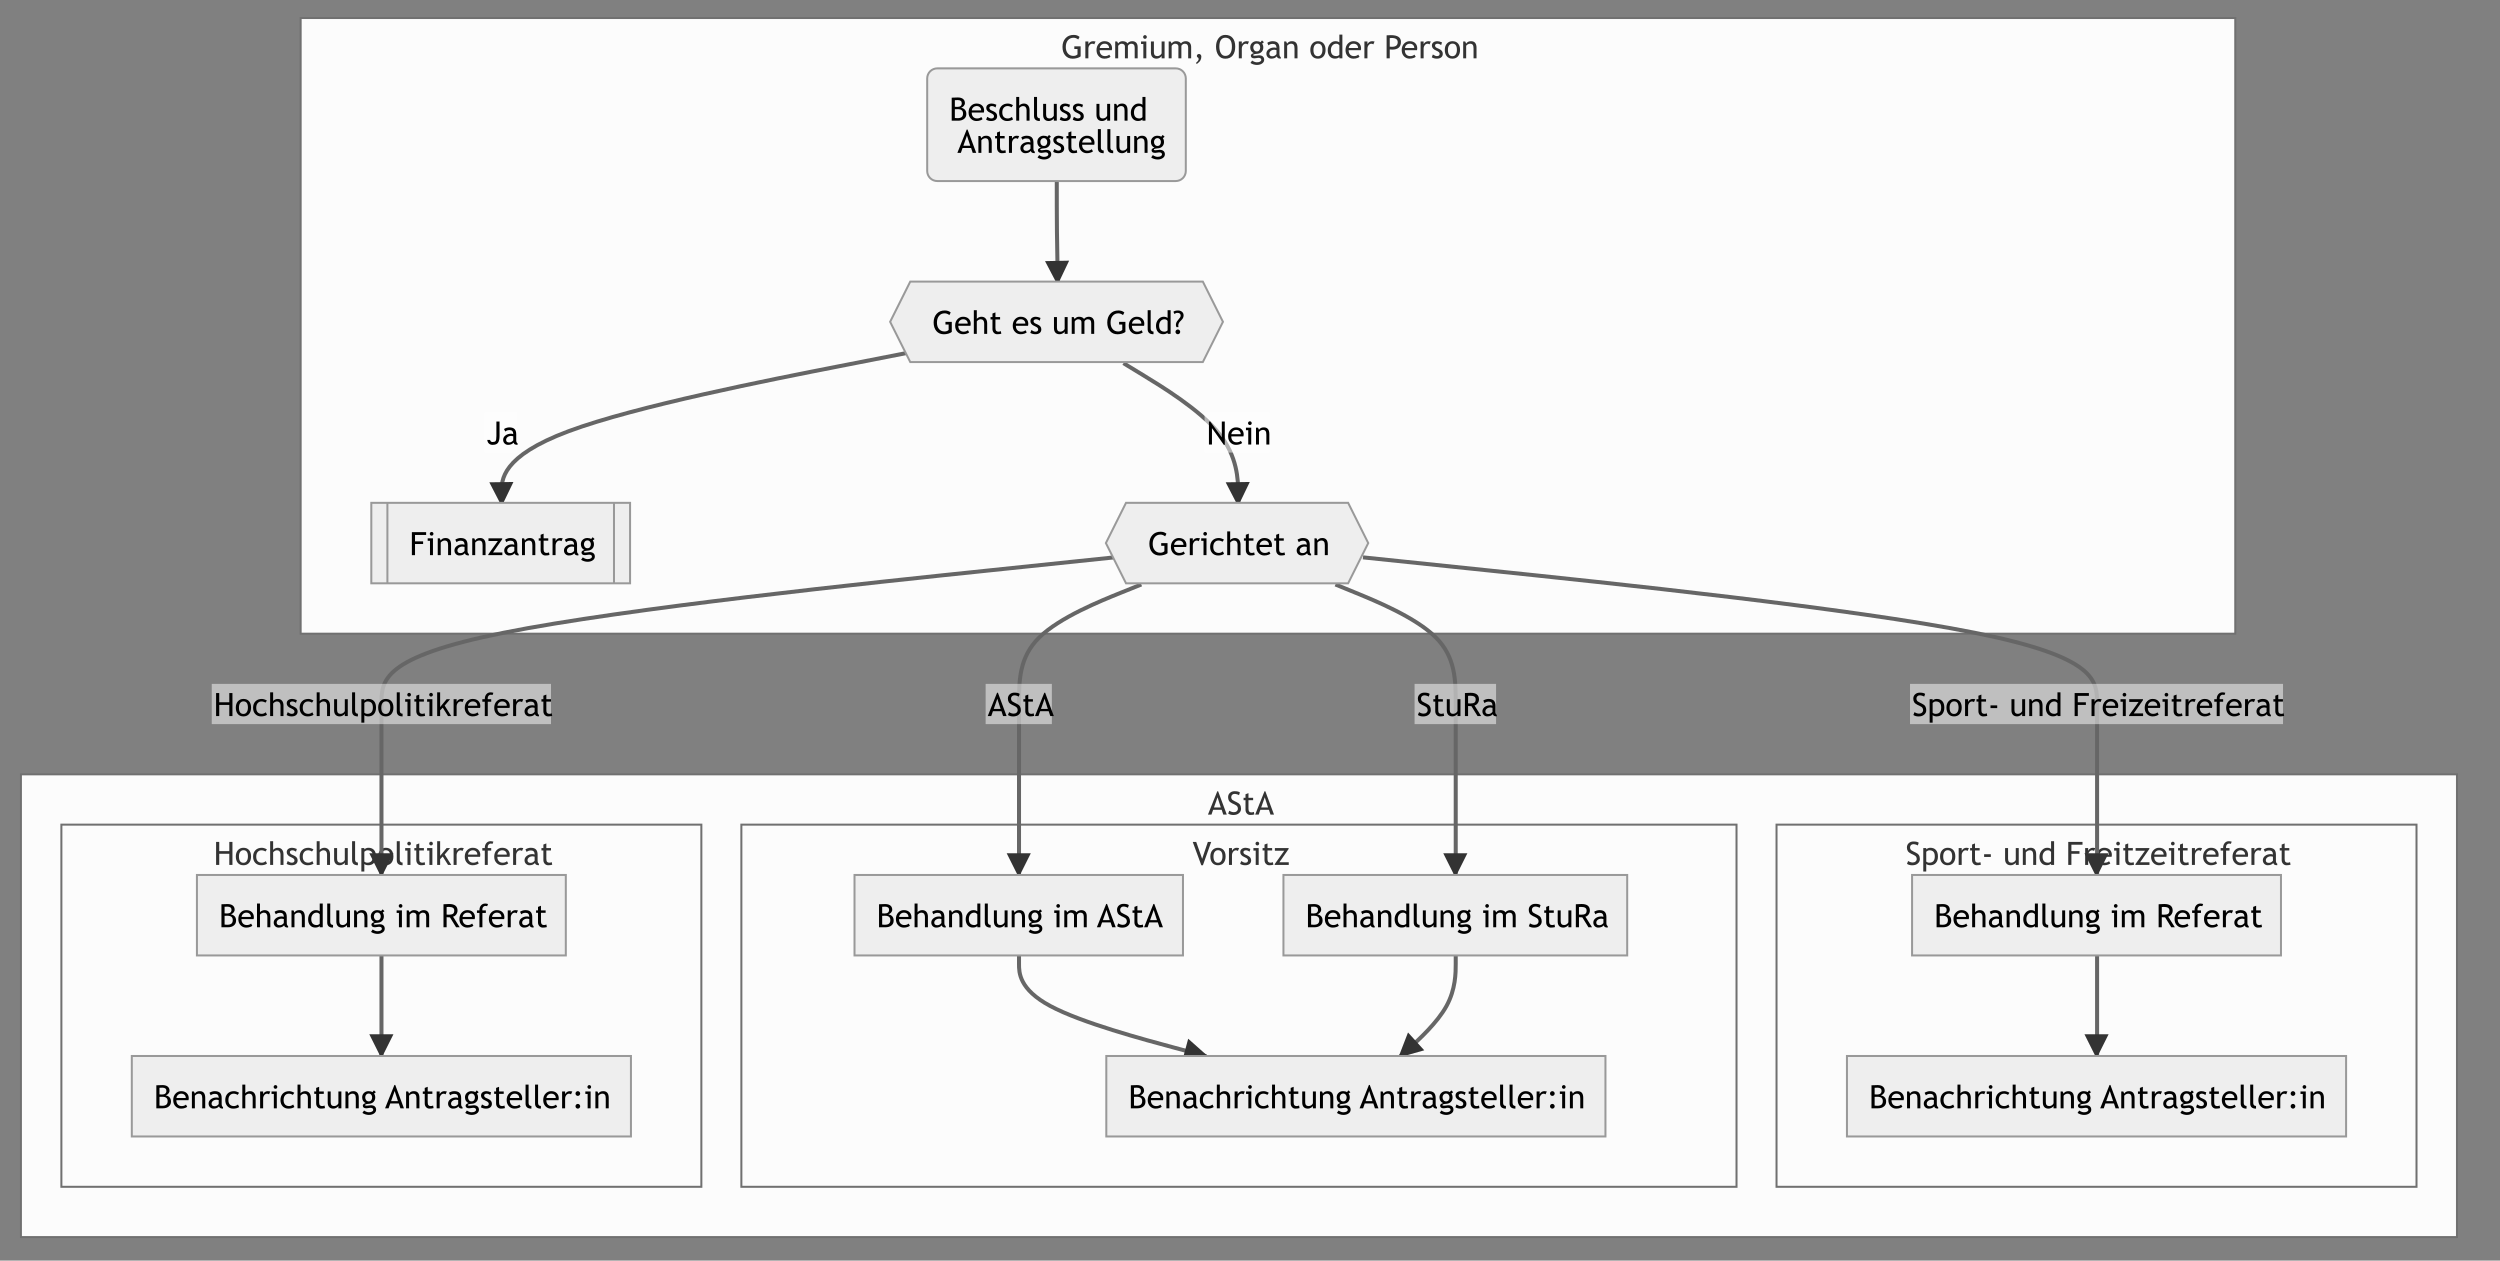 <?xml version="1.0" encoding="UTF-8" standalone="no"?>
<svg
   width="931.92pt"
   height="469.92pt"
   viewBox="0 0 931.92 469.92"
   version="1.1"
   id="svg1129"
   xmlns:xlink="http://www.w3.org/1999/xlink"
   xmlns="http://www.w3.org/2000/svg"
   xmlns:svg="http://www.w3.org/2000/svg">
  <rect x="0" y="0" width="931.92" height="469.92" fill="#808080" stroke="none"/>
  <defs
     id="defs159">
    <g
       id="g109">
      <g
         id="glyph-0-0" />
      <g
         id="glyph-0-1">
        <path
           d="M 5.75 0 L 5.156 -1.812 L 1.969 -1.812 L 1.344 0 L 0.031 0 L 3.516 -8.703 L 3.828 -8.703 L 7.062 0 Z M 3.609 -6.453 L 2.281 -2.672 L 4.828 -2.672 Z M 3.609 -6.453 "
           id="path3" />
      </g>
      <g
         id="glyph-0-2">
        <path
           d="M 0.5 -0.391 L 0.922 -1.469 C 1.141 -1.312 1.41 -1.176 1.734 -1.062 C 2.066 -0.957 2.359 -0.906 2.609 -0.906 C 3.066 -0.906 3.43 -1.031 3.703 -1.281 C 3.984 -1.531 4.125 -1.848 4.125 -2.234 C 4.125 -2.523 4.047 -2.797 3.891 -3.047 C 3.742 -3.297 3.359 -3.566 2.734 -3.859 L 2.047 -4.172 C 1.461 -4.453 1.051 -4.781 0.812 -5.156 C 0.582 -5.531 0.469 -5.977 0.469 -6.5 C 0.469 -7.145 0.691 -7.676 1.141 -8.094 C 1.598 -8.52 2.18 -8.734 2.891 -8.734 C 3.836 -8.734 4.5 -8.578 4.875 -8.266 L 4.531 -7.25 C 4.375 -7.363 4.133 -7.473 3.812 -7.578 C 3.488 -7.68 3.191 -7.734 2.922 -7.734 C 2.523 -7.734 2.211 -7.617 1.984 -7.391 C 1.754 -7.172 1.641 -6.879 1.641 -6.516 C 1.641 -6.297 1.68 -6.098 1.766 -5.922 C 1.848 -5.742 1.961 -5.594 2.109 -5.469 C 2.254 -5.352 2.551 -5.188 3 -4.969 L 3.703 -4.625 C 4.297 -4.352 4.707 -4.023 4.938 -3.641 C 5.176 -3.254 5.297 -2.766 5.297 -2.172 C 5.297 -1.523 5.035 -0.977 4.516 -0.531 C 4.004 -0.082 3.312 0.141 2.438 0.141 C 1.676 0.141 1.031 -0.035 0.5 -0.391 Z M 0.5 -0.391 "
           id="path6" />
      </g>
      <g
         id="glyph-0-3">
        <path
           d="M 1.188 -5.391 L 0.469 -5.391 L 0.469 -6.281 L 1.188 -6.281 L 1.188 -7.594 L 2.297 -8.016 L 2.297 -6.281 L 4.031 -6.281 L 4.031 -5.391 L 2.297 -5.391 L 2.297 -2.281 C 2.297 -1.75 2.383 -1.375 2.562 -1.156 C 2.75 -0.938 3.035 -0.828 3.422 -0.828 C 3.711 -0.828 4.008 -0.895 4.312 -1.031 L 4.484 -0.062 C 4.016 0.062 3.504 0.125 2.953 0.125 C 2.461 0.125 2.047 -0.055 1.703 -0.422 C 1.359 -0.797 1.188 -1.266 1.188 -1.828 Z M 1.188 -5.391 "
           id="path9" />
      </g>
      <g
         id="glyph-0-4">
        <path
           d="M 5.797 0 L 5.797 -4.156 L 2.047 -4.156 L 2.047 0 L 0.875 0 L 0.875 -8.578 L 2.047 -8.578 L 2.047 -5.141 L 5.797 -5.141 L 5.797 -8.578 L 6.969 -8.578 L 6.969 0 Z M 5.797 0 "
           id="path12" />
      </g>
      <g
         id="glyph-0-5">
        <path
           d="M 0.375 -3.156 C 0.375 -4.125 0.633 -4.906 1.156 -5.5 C 1.688 -6.094 2.375 -6.391 3.219 -6.391 C 4.125 -6.391 4.82 -6.102 5.312 -5.531 C 5.812 -4.957 6.062 -4.164 6.062 -3.156 C 6.062 -2.145 5.805 -1.344 5.297 -0.75 C 4.785 -0.164 4.094 0.125 3.219 0.125 C 2.32 0.125 1.625 -0.172 1.125 -0.766 C 0.625 -1.359 0.375 -2.156 0.375 -3.156 Z M 1.547 -3.156 C 1.547 -1.582 2.102 -0.797 3.219 -0.797 C 3.738 -0.797 4.145 -1.004 4.438 -1.422 C 4.738 -1.848 4.891 -2.426 4.891 -3.156 C 4.891 -4.707 4.332 -5.484 3.219 -5.484 C 2.719 -5.484 2.312 -5.273 2 -4.859 C 1.695 -4.453 1.547 -3.883 1.547 -3.156 Z M 1.547 -3.156 "
           id="path15" />
      </g>
      <g
         id="glyph-0-6">
        <path
           d="M 5.531 -5.766 L 4.969 -4.984 C 4.863 -5.098 4.664 -5.203 4.375 -5.297 C 4.082 -5.398 3.801 -5.453 3.531 -5.453 C 2.926 -5.453 2.441 -5.238 2.078 -4.812 C 1.723 -4.395 1.547 -3.816 1.547 -3.078 C 1.547 -2.336 1.727 -1.773 2.094 -1.391 C 2.457 -1.016 2.961 -0.828 3.609 -0.828 C 4.109 -0.828 4.613 -1.02 5.125 -1.406 L 5.562 -0.469 C 4.969 -0.07 4.227 0.125 3.344 0.125 C 2.488 0.125 1.781 -0.16 1.219 -0.734 C 0.656 -1.316 0.375 -2.098 0.375 -3.078 C 0.375 -4.078 0.664 -4.879 1.25 -5.484 C 1.832 -6.086 2.629 -6.391 3.641 -6.391 C 3.961 -6.391 4.312 -6.32 4.688 -6.188 C 5.062 -6.051 5.344 -5.91 5.531 -5.766 Z M 5.531 -5.766 "
           id="path18" />
      </g>
      <g
         id="glyph-0-7">
        <path
           d="M 4.656 0 L 4.656 -3.938 C 4.656 -4.406 4.539 -4.773 4.312 -5.047 C 4.082 -5.316 3.758 -5.453 3.344 -5.453 C 3.07 -5.453 2.801 -5.375 2.531 -5.219 C 2.258 -5.062 2.051 -4.879 1.906 -4.672 L 1.906 0 L 0.797 0 L 0.797 -8.844 L 1.906 -8.844 L 1.906 -5.578 C 2.051 -5.816 2.289 -6.008 2.625 -6.156 C 2.957 -6.312 3.297 -6.391 3.641 -6.391 C 4.305 -6.391 4.828 -6.172 5.203 -5.734 C 5.578 -5.297 5.766 -4.695 5.766 -3.938 L 5.766 0 Z M 4.656 0 "
           id="path21" />
      </g>
      <g
         id="glyph-0-8">
        <path
           d="M 0.375 -0.375 L 0.781 -1.438 C 1.395 -1.031 1.895 -0.828 2.281 -0.828 C 2.969 -0.828 3.312 -1.113 3.312 -1.688 C 3.312 -2.102 2.977 -2.457 2.312 -2.75 C 1.801 -2.988 1.457 -3.164 1.281 -3.281 C 1.102 -3.406 0.945 -3.547 0.812 -3.703 C 0.676 -3.859 0.578 -4.02 0.516 -4.188 C 0.453 -4.363 0.422 -4.551 0.422 -4.75 C 0.422 -5.27 0.609 -5.672 0.984 -5.953 C 1.359 -6.242 1.848 -6.391 2.453 -6.391 C 2.91 -6.391 3.488 -6.242 4.188 -5.953 L 3.875 -4.922 C 3.426 -5.273 2.977 -5.453 2.531 -5.453 C 2.27 -5.453 2.047 -5.391 1.859 -5.266 C 1.68 -5.141 1.594 -4.984 1.594 -4.797 C 1.594 -4.391 1.82 -4.082 2.281 -3.875 L 3.078 -3.516 C 3.566 -3.297 3.922 -3.039 4.141 -2.75 C 4.367 -2.469 4.484 -2.113 4.484 -1.688 C 4.484 -1.125 4.285 -0.68 3.891 -0.359 C 3.492 -0.035 2.945 0.125 2.25 0.125 C 1.582 0.125 0.957 -0.039 0.375 -0.375 Z M 0.375 -0.375 "
           id="path24" />
      </g>
      <g
         id="glyph-0-9">
        <path
           d="M 1.844 -6.281 L 1.844 -2.281 C 1.844 -1.312 2.266 -0.828 3.109 -0.828 C 3.473 -0.828 3.805 -0.93 4.109 -1.141 C 4.422 -1.348 4.625 -1.594 4.719 -1.875 L 4.719 -6.281 L 5.828 -6.281 L 5.828 0 L 4.719 0 L 4.719 -0.875 C 4.594 -0.625 4.344 -0.395 3.969 -0.188 C 3.594 0.02 3.223 0.125 2.859 0.125 C 2.172 0.125 1.645 -0.07 1.281 -0.469 C 0.914 -0.863 0.734 -1.426 0.734 -2.156 L 0.734 -6.281 Z M 1.844 -6.281 "
           id="path27" />
      </g>
      <g
         id="glyph-0-10">
        <path
           d="M 0.875 -1.781 L 0.875 -8.844 L 2 -8.844 L 2 -1.969 C 2 -1.625 2.094 -1.352 2.281 -1.156 C 2.477 -0.969 2.734 -0.875 3.047 -0.875 L 3.047 0.125 C 1.598 0.125 0.875 -0.508 0.875 -1.781 Z M 0.875 -1.781 "
           id="path30" />
      </g>
      <g
         id="glyph-0-11">
        <path
           d="M 1.906 -0.344 L 1.906 2.469 L 0.797 2.469 L 0.797 -6.281 L 1.906 -6.281 L 1.906 -5.766 C 2.32 -6.18 2.832 -6.391 3.438 -6.391 C 4.32 -6.391 5.016 -6.113 5.516 -5.562 C 6.016 -5.008 6.266 -4.195 6.266 -3.125 C 6.266 -2.164 6.016 -1.383 5.516 -0.781 C 5.016 -0.176 4.289 0.125 3.344 0.125 C 3.07 0.125 2.785 0.078 2.484 -0.016 C 2.18 -0.117 1.988 -0.227 1.906 -0.344 Z M 1.906 -4.922 L 1.906 -1.266 C 1.977 -1.16 2.125 -1.062 2.344 -0.969 C 2.57 -0.875 2.797 -0.828 3.016 -0.828 C 4.398 -0.828 5.094 -1.609 5.094 -3.172 C 5.094 -3.961 4.926 -4.539 4.594 -4.906 C 4.27 -5.27 3.742 -5.453 3.016 -5.453 C 2.859 -5.453 2.664 -5.395 2.438 -5.281 C 2.219 -5.176 2.039 -5.055 1.906 -4.922 Z M 1.906 -4.922 "
           id="path33" />
      </g>
      <g
         id="glyph-0-12">
        <path
           d="M 1.938 -8.656 C 2.133 -8.656 2.297 -8.586 2.422 -8.453 C 2.555 -8.316 2.625 -8.156 2.625 -7.969 C 2.625 -7.77 2.555 -7.602 2.422 -7.469 C 2.297 -7.332 2.133 -7.266 1.938 -7.266 C 1.75 -7.266 1.586 -7.332 1.453 -7.469 C 1.316 -7.602 1.25 -7.77 1.25 -7.969 C 1.25 -8.156 1.316 -8.316 1.453 -8.453 C 1.586 -8.586 1.75 -8.656 1.938 -8.656 Z M 1.328 0 L 1.328 -5.344 L 0.469 -5.344 L 0.469 -6.281 L 2.438 -6.281 L 2.438 0 Z M 1.328 0 "
           id="path36" />
      </g>
      <g
         id="glyph-0-13">
        <path
           d="M 4.844 0 L 2.875 -3.141 L 1.906 -2.141 L 1.906 0 L 0.797 0 L 0.797 -8.844 L 1.906 -8.844 L 1.906 -3.359 L 4.312 -6.281 L 5.609 -6.281 L 3.594 -3.891 L 6.047 0 Z M 4.844 0 "
           id="path39" />
      </g>
      <g
         id="glyph-0-14">
        <path
           d="M 4.203 -5.203 C 3.961 -5.367 3.719 -5.453 3.469 -5.453 C 3.07 -5.453 2.727 -5.27 2.438 -4.906 C 2.145 -4.539 2 -4.102 2 -3.594 L 2 0 L 0.875 0 L 0.875 -6.281 L 2 -6.281 L 2 -5.281 C 2.406 -6.02 3.004 -6.391 3.797 -6.391 C 4.004 -6.391 4.297 -6.352 4.672 -6.281 Z M 4.203 -5.203 "
           id="path42" />
      </g>
      <g
         id="glyph-0-15">
        <path
           d="M 6.078 -3.031 L 1.547 -3.031 C 1.547 -2.289 1.75 -1.727 2.156 -1.344 C 2.508 -1 2.969 -0.828 3.531 -0.828 C 4.164 -0.828 4.695 -1.008 5.125 -1.375 L 5.594 -0.578 C 5.414 -0.398 5.148 -0.25 4.797 -0.125 C 4.348 0.039 3.852 0.125 3.312 0.125 C 2.52 0.125 1.848 -0.145 1.297 -0.688 C 0.68 -1.281 0.375 -2.07 0.375 -3.062 C 0.375 -4.102 0.691 -4.938 1.328 -5.562 C 1.891 -6.113 2.555 -6.391 3.328 -6.391 C 4.223 -6.391 4.922 -6.141 5.422 -5.641 C 5.922 -5.148 6.172 -4.504 6.172 -3.703 C 6.172 -3.461 6.141 -3.238 6.078 -3.031 Z M 3.375 -5.453 C 2.875 -5.453 2.457 -5.289 2.125 -4.969 C 1.801 -4.664 1.617 -4.289 1.578 -3.844 L 5.062 -3.844 C 5.062 -4.289 4.922 -4.664 4.641 -4.969 C 4.328 -5.289 3.906 -5.453 3.375 -5.453 Z M 3.375 -5.453 "
           id="path45" />
      </g>
      <g
         id="glyph-0-16">
        <path
           d="M 4.188 -7.859 C 3.957 -7.93 3.742 -7.969 3.547 -7.969 C 3.211 -7.969 2.93 -7.836 2.703 -7.578 C 2.484 -7.328 2.375 -7.004 2.375 -6.609 C 2.375 -6.504 2.383 -6.395 2.406 -6.281 L 3.688 -6.281 L 3.688 -5.344 L 2.406 -5.344 L 2.406 0 L 1.297 0 L 1.297 -5.344 L 0.375 -5.344 L 0.375 -6.281 L 1.297 -6.281 C 1.297 -7.082 1.492 -7.707 1.891 -8.156 C 2.285 -8.613 2.805 -8.844 3.453 -8.844 C 3.773 -8.844 4.125 -8.785 4.5 -8.672 Z M 4.188 -7.859 "
           id="path48" />
      </g>
      <g
         id="glyph-0-17">
        <path
           d="M 4.344 -0.719 C 3.895 -0.156 3.211 0.125 2.297 0.125 C 1.797 0.125 1.363 -0.051 1 -0.406 C 0.645 -0.77 0.469 -1.219 0.469 -1.75 C 0.469 -2.383 0.742 -2.922 1.297 -3.359 C 1.859 -3.805 2.57 -4.031 3.438 -4.031 C 3.664 -4.031 3.93 -3.977 4.234 -3.875 C 4.234 -4.883 3.781 -5.391 2.875 -5.391 C 2.176 -5.391 1.641 -5.203 1.266 -4.828 L 0.797 -5.766 C 1.004 -5.941 1.297 -6.086 1.672 -6.203 C 2.047 -6.328 2.406 -6.391 2.75 -6.391 C 3.656 -6.391 4.312 -6.18 4.719 -5.766 C 5.133 -5.359 5.344 -4.703 5.344 -3.797 L 5.344 -1.547 C 5.344 -0.992 5.508 -0.629 5.844 -0.453 L 5.844 0.109 C 5.383 0.109 5.039 0.047 4.812 -0.078 C 4.594 -0.211 4.438 -0.426 4.344 -0.719 Z M 4.234 -3.078 C 3.879 -3.16 3.633 -3.203 3.5 -3.203 C 2.938 -3.203 2.473 -3.055 2.109 -2.766 C 1.754 -2.473 1.578 -2.129 1.578 -1.734 C 1.578 -1.086 1.961 -0.766 2.734 -0.766 C 3.297 -0.766 3.797 -1.031 4.234 -1.562 Z M 4.234 -3.078 "
           id="path51" />
      </g>
      <g
         id="glyph-0-18">
        <path
           d="M 3.875 0.125 L 3.281 0.125 L 0.078 -8.578 L 1.375 -8.578 L 3.594 -2.266 L 5.719 -8.578 L 6.969 -8.578 Z M 3.875 0.125 "
           id="path54" />
      </g>
      <g
         id="glyph-0-19">
        <path
           d="M 1.984 -1 L 5.469 -1 L 5.469 0 L 0.234 0 L 0.234 -0.297 L 3.797 -5.281 L 0.297 -5.281 L 0.297 -6.281 L 5.422 -6.281 L 5.422 -5.953 Z M 1.984 -1 "
           id="path57" />
      </g>
      <g
         id="glyph-0-20">
        <path
           d="M 0.938 -2.969 L 0.938 -3.984 L 3.438 -3.984 L 3.438 -2.969 Z M 0.938 -2.969 "
           id="path60" />
      </g>
      <g
         id="glyph-0-21" />
      <g
         id="glyph-0-22">
        <path
           d="M 4.656 0 L 4.656 -3.656 C 4.656 -4.32 4.551 -4.785 4.344 -5.047 C 4.145 -5.316 3.812 -5.453 3.344 -5.453 C 3.082 -5.453 2.812 -5.375 2.531 -5.219 C 2.258 -5.07 2.051 -4.891 1.906 -4.672 L 1.906 0 L 0.797 0 L 0.797 -6.281 L 1.547 -6.281 L 1.906 -5.469 C 2.27 -6.082 2.867 -6.391 3.703 -6.391 C 5.078 -6.391 5.766 -5.555 5.766 -3.891 L 5.766 0 Z M 4.656 0 "
           id="path64" />
      </g>
      <g
         id="glyph-0-23">
        <path
           d="M 4.766 0 L 4.766 -0.469 C 4.379 -0.082 3.816 0.109 3.078 0.109 C 2.297 0.109 1.66 -0.172 1.172 -0.734 C 0.68 -1.297 0.438 -2.047 0.438 -2.984 C 0.438 -3.922 0.719 -4.723 1.281 -5.391 C 1.844 -6.055 2.516 -6.391 3.297 -6.391 C 3.941 -6.391 4.43 -6.238 4.766 -5.938 L 4.766 -8.844 L 5.891 -8.844 L 5.891 0 Z M 4.766 -4.828 C 4.484 -5.242 4.098 -5.453 3.609 -5.453 C 3.016 -5.453 2.531 -5.227 2.156 -4.781 C 1.789 -4.344 1.609 -3.781 1.609 -3.094 C 1.609 -1.582 2.297 -0.828 3.672 -0.828 C 3.848 -0.828 4.055 -0.879 4.297 -0.984 C 4.547 -1.098 4.703 -1.219 4.766 -1.344 Z M 4.766 -4.828 "
           id="path67" />
      </g>
      <g
         id="glyph-0-24">
        <path
           d="M 2.047 -7.531 L 2.047 -5.141 L 5.062 -5.141 L 5.062 -4.156 L 2.047 -4.156 L 2.047 0 L 0.875 0 L 0.875 -8.578 L 6.188 -8.578 L 6.188 -7.531 Z M 2.047 -7.531 "
           id="path70" />
      </g>
      <g
         id="glyph-0-25">
        <path
           d="M 6.828 -7.984 L 6.344 -7.016 C 5.75 -7.453 5.172 -7.672 4.609 -7.672 C 3.711 -7.672 3.004 -7.352 2.484 -6.719 C 1.961 -6.094 1.703 -5.258 1.703 -4.219 C 1.703 -3.219 1.957 -2.414 2.469 -1.812 C 2.977 -1.207 3.672 -0.906 4.547 -0.906 C 5.172 -0.906 5.676 -1.094 6.062 -1.469 L 6.062 -3.484 L 4.875 -3.484 L 4.875 -4.484 L 7.234 -4.484 L 7.234 -0.734 C 6.922 -0.473 6.484 -0.258 5.922 -0.094 C 5.367 0.062 4.828 0.141 4.297 0.141 C 3.117 0.141 2.188 -0.258 1.5 -1.062 C 0.812 -1.863 0.469 -2.93 0.469 -4.266 C 0.469 -5.586 0.844 -6.66 1.594 -7.484 C 2.344 -8.316 3.359 -8.734 4.641 -8.734 C 5.535 -8.734 6.266 -8.484 6.828 -7.984 Z M 6.828 -7.984 "
           id="path73" />
      </g>
      <g
         id="glyph-0-26">
        <path
           d="M 8.062 0 L 8.062 -3.969 C 8.062 -4.957 7.633 -5.453 6.781 -5.453 C 6.508 -5.453 6.254 -5.367 6.016 -5.203 C 5.785 -5.035 5.625 -4.848 5.531 -4.641 L 5.531 0 L 4.422 0 L 4.422 -4.453 C 4.422 -4.766 4.305 -5.008 4.078 -5.188 C 3.848 -5.363 3.539 -5.453 3.156 -5.453 C 2.926 -5.453 2.688 -5.363 2.438 -5.188 C 2.188 -5.02 2.008 -4.832 1.906 -4.625 L 1.906 0 L 0.797 0 L 0.797 -6.281 L 1.516 -6.281 L 1.891 -5.547 C 2.316 -6.109 2.852 -6.391 3.5 -6.391 C 4.395 -6.391 5.023 -6.113 5.391 -5.562 C 5.516 -5.789 5.742 -5.984 6.078 -6.141 C 6.422 -6.305 6.77 -6.391 7.125 -6.391 C 7.781 -6.391 8.285 -6.195 8.641 -5.812 C 8.992 -5.426 9.172 -4.891 9.172 -4.203 L 9.172 0 Z M 8.062 0 "
           id="path76" />
      </g>
      <g
         id="glyph-0-27">
        <path
           d="M 1.312 2.125 L 1.016 1.703 C 1.68 1.148 2.016 0.68 2.016 0.297 C 2.016 0.129 1.957 -0.039 1.844 -0.219 C 1.508 -0.375 1.344 -0.602 1.344 -0.906 C 1.344 -1.113 1.422 -1.285 1.578 -1.422 C 1.742 -1.555 1.945 -1.625 2.188 -1.625 C 2.406 -1.625 2.598 -1.531 2.766 -1.344 C 2.93 -1.156 3.016 -0.938 3.016 -0.688 C 3.016 -0.164 2.906 0.301 2.688 0.719 C 2.477 1.133 2.02 1.602 1.312 2.125 Z M 1.312 2.125 "
           id="path79" />
      </g>
      <g
         id="glyph-0-28">
        <path
           d="M 0.469 -4.359 C 0.469 -5.609 0.781 -6.648 1.406 -7.484 C 2.031 -8.316 2.867 -8.734 3.922 -8.734 C 5.117 -8.734 6.035 -8.348 6.672 -7.578 C 7.305 -6.805 7.625 -5.734 7.625 -4.359 C 7.625 -2.953 7.301 -1.848 6.656 -1.047 C 6.02 -0.254 5.109 0.141 3.922 0.141 C 2.836 0.141 1.988 -0.281 1.375 -1.125 C 0.77 -1.969 0.469 -3.047 0.469 -4.359 Z M 1.703 -4.359 C 1.703 -3.379 1.895 -2.555 2.281 -1.891 C 2.664 -1.234 3.211 -0.906 3.922 -0.906 C 4.723 -0.906 5.332 -1.207 5.75 -1.812 C 6.176 -2.414 6.391 -3.266 6.391 -4.359 C 6.391 -6.578 5.566 -7.688 3.922 -7.688 C 3.203 -7.688 2.648 -7.391 2.266 -6.797 C 1.891 -6.203 1.703 -5.391 1.703 -4.359 Z M 1.703 -4.359 "
           id="path82" />
      </g>
      <g
         id="glyph-0-29">
        <path
           d="M 0.562 1.719 L 1.172 0.828 C 1.816 1.266 2.41 1.484 2.953 1.484 C 3.461 1.484 3.863 1.395 4.156 1.219 C 4.445 1.039 4.594 0.82 4.594 0.562 C 4.594 0.062 4.223 -0.188 3.484 -0.188 C 3.359 -0.188 3.129 -0.156 2.797 -0.094 C 2.473 -0.031 2.223 0 2.047 0 C 1.148 0 0.703 -0.336 0.703 -1.016 C 0.703 -1.223 0.805 -1.41 1.016 -1.578 C 1.223 -1.742 1.484 -1.863 1.797 -1.938 C 0.91 -2.352 0.469 -3.07 0.469 -4.094 C 0.469 -4.75 0.695 -5.297 1.156 -5.734 C 1.613 -6.172 2.176 -6.391 2.844 -6.391 C 3.469 -6.391 3.953 -6.266 4.297 -6.016 L 4.859 -6.688 L 5.578 -6 L 4.906 -5.484 C 5.195 -5.117 5.344 -4.633 5.344 -4.031 C 5.344 -3.406 5.145 -2.875 4.75 -2.438 C 4.352 -2.008 3.832 -1.766 3.188 -1.703 L 2.281 -1.609 C 2.164 -1.598 2.016 -1.555 1.828 -1.484 C 1.648 -1.41 1.562 -1.316 1.562 -1.203 C 1.562 -1.047 1.754 -0.969 2.141 -0.969 C 2.305 -0.969 2.566 -0.992 2.922 -1.047 C 3.273 -1.109 3.535 -1.141 3.703 -1.141 C 4.328 -1.141 4.812 -0.992 5.156 -0.703 C 5.5 -0.41 5.672 0 5.672 0.531 C 5.672 1.102 5.41 1.566 4.891 1.922 C 4.379 2.285 3.727 2.469 2.938 2.469 C 2.531 2.469 2.098 2.395 1.641 2.25 C 1.191 2.102 0.832 1.926 0.562 1.719 Z M 2.922 -5.5 C 2.535 -5.5 2.219 -5.359 1.969 -5.078 C 1.727 -4.805 1.609 -4.477 1.609 -4.094 C 1.609 -3.656 1.727 -3.289 1.969 -3 C 2.207 -2.719 2.523 -2.578 2.922 -2.578 C 3.316 -2.578 3.625 -2.711 3.844 -2.984 C 4.07 -3.266 4.188 -3.633 4.188 -4.094 C 4.188 -4.477 4.066 -4.805 3.828 -5.078 C 3.586 -5.359 3.285 -5.5 2.922 -5.5 Z M 2.922 -5.5 "
           id="path85" />
      </g>
      <g
         id="glyph-0-30">
        <path
           d="M 2.047 -3.312 L 2.047 0 L 0.875 0 L 0.875 -8.578 C 1.758 -8.617 2.297 -8.641 2.484 -8.641 C 4.973 -8.641 6.219 -7.805 6.219 -6.141 C 6.219 -4.211 5.117 -3.25 2.922 -3.25 C 2.785 -3.25 2.492 -3.27 2.047 -3.312 Z M 2.047 -7.531 L 2.047 -4.359 C 2.547 -4.316 2.812 -4.297 2.844 -4.297 C 4.289 -4.297 5.016 -4.867 5.016 -6.016 C 5.016 -7.066 4.238 -7.594 2.688 -7.594 C 2.531 -7.594 2.316 -7.57 2.047 -7.531 Z M 2.047 -7.531 "
           id="path88" />
      </g>
      <g
         id="glyph-0-31">
        <path
           d="M 0.281 -1.719 L 1.312 -1.719 C 1.406 -1.195 1.719 -0.938 2.25 -0.938 C 2.77 -0.938 3.133 -1.047 3.344 -1.266 C 3.562 -1.492 3.672 -2.125 3.672 -3.156 L 3.672 -8.578 L 4.844 -8.578 L 4.844 -3.203 C 4.844 -2.035 4.648 -1.188 4.266 -0.656 C 3.891 -0.133 3.219 0.125 2.25 0.125 C 1.688 0.125 1.227 -0.039 0.875 -0.375 C 0.52 -0.707 0.32 -1.156 0.281 -1.719 Z M 0.281 -1.719 "
           id="path91" />
      </g>
      <g
         id="glyph-0-32">
        <path
           d="M 6.422 0.125 L 2 -6.156 L 2 0 L 0.875 0 L 0.875 -8.578 L 1.344 -8.578 L 5.672 -2.656 L 5.672 -8.578 L 6.781 -8.578 L 6.781 0.125 Z M 6.422 0.125 "
           id="path94" />
      </g>
      <g
         id="glyph-0-33">
        <path
           d="M 5.641 0 L 3.359 -3.688 C 3.086 -3.688 2.672 -3.707 2.109 -3.75 L 2.109 0 L 0.938 0 L 0.938 -8.578 C 0.977 -8.578 1.281 -8.594 1.844 -8.625 C 2.414 -8.656 2.828 -8.672 3.078 -8.672 C 5.141 -8.672 6.172 -7.852 6.172 -6.219 C 6.172 -5.676 6.004 -5.188 5.672 -4.75 C 5.348 -4.32 4.957 -4.055 4.5 -3.953 L 6.984 0 Z M 2.109 -7.531 L 2.109 -4.734 C 2.391 -4.703 2.664 -4.688 2.938 -4.688 C 3.633 -4.688 4.145 -4.797 4.469 -5.016 C 4.789 -5.242 4.953 -5.648 4.953 -6.234 C 4.953 -6.711 4.781 -7.055 4.438 -7.266 C 4.094 -7.484 3.547 -7.594 2.797 -7.594 C 2.68 -7.594 2.453 -7.57 2.109 -7.531 Z M 2.109 -7.531 "
           id="path97" />
      </g>
      <g
         id="glyph-0-34">
        <path
           d="M 3.328 0 L 0.875 0 L 0.875 -8.578 C 1.914 -8.629 2.672 -8.656 3.141 -8.656 C 3.984 -8.656 4.633 -8.473 5.094 -8.109 C 5.562 -7.742 5.797 -7.223 5.797 -6.547 C 5.797 -6.148 5.645 -5.785 5.344 -5.453 C 5.051 -5.129 4.727 -4.926 4.375 -4.844 C 5.051 -4.676 5.547 -4.398 5.859 -4.016 C 6.172 -3.641 6.328 -3.129 6.328 -2.484 C 6.328 -1.723 6.051 -1.117 5.5 -0.672 C 4.945 -0.223 4.223 0 3.328 0 Z M 2.047 -7.641 L 2.047 -5.188 C 2.297 -5.156 2.602 -5.141 2.969 -5.141 C 4.07 -5.141 4.625 -5.594 4.625 -6.5 C 4.625 -7.289 4.113 -7.688 3.094 -7.688 C 2.707 -7.688 2.359 -7.672 2.047 -7.641 Z M 2.047 -4.266 L 2.047 -1 C 2.453 -0.957 2.766 -0.938 2.984 -0.938 C 3.711 -0.938 4.242 -1.07 4.578 -1.344 C 4.922 -1.625 5.094 -2.066 5.094 -2.672 C 5.094 -3.223 4.93 -3.629 4.609 -3.891 C 4.285 -4.16 3.75 -4.297 3 -4.297 Z M 2.047 -4.266 "
           id="path100" />
      </g>
      <g
         id="glyph-0-35">
        <path
           d="M 2.078 -6.391 C 2.316 -6.391 2.52 -6.301 2.688 -6.125 C 2.863 -5.957 2.953 -5.754 2.953 -5.516 C 2.953 -5.273 2.863 -5.066 2.688 -4.891 C 2.52 -4.711 2.316 -4.625 2.078 -4.625 C 1.836 -4.625 1.629 -4.711 1.453 -4.891 C 1.285 -5.066 1.203 -5.273 1.203 -5.516 C 1.203 -5.754 1.285 -5.957 1.453 -6.125 C 1.629 -6.301 1.836 -6.391 2.078 -6.391 Z M 2.078 -1.641 C 2.316 -1.641 2.52 -1.551 2.688 -1.375 C 2.863 -1.207 2.953 -1.004 2.953 -0.766 C 2.953 -0.523 2.863 -0.316 2.688 -0.141 C 2.52 0.035 2.316 0.125 2.078 0.125 C 1.836 0.125 1.629 0.035 1.453 -0.141 C 1.285 -0.316 1.203 -0.523 1.203 -0.766 C 1.203 -1.004 1.285 -1.207 1.453 -1.375 C 1.629 -1.551 1.836 -1.641 2.078 -1.641 Z M 2.078 -1.641 "
           id="path103" />
      </g>
      <g
         id="glyph-0-36">
        <path
           d="M 2.141 -2.516 L 1.375 -2.516 C 1.238 -2.891 1.172 -3.156 1.172 -3.312 C 1.172 -3.594 1.223 -3.879 1.328 -4.172 C 1.43 -4.473 1.664 -4.828 2.031 -5.234 C 2.395 -5.641 2.641 -5.953 2.766 -6.172 C 2.891 -6.391 2.953 -6.602 2.953 -6.812 C 2.953 -7.5 2.535 -7.844 1.703 -7.844 C 1.305 -7.844 0.957 -7.695 0.656 -7.406 L 0.234 -8.25 C 0.629 -8.57 1.219 -8.734 2 -8.734 C 2.582 -8.734 3.066 -8.566 3.453 -8.234 C 3.848 -7.898 4.047 -7.457 4.047 -6.906 C 4.047 -6.625 3.992 -6.352 3.891 -6.094 C 3.797 -5.832 3.645 -5.594 3.438 -5.375 L 2.578 -4.469 C 2.234 -4.039 2.062 -3.566 2.062 -3.047 C 2.062 -2.961 2.086 -2.785 2.141 -2.516 Z M 1.906 -1.641 C 2.145 -1.641 2.348 -1.551 2.516 -1.375 C 2.691 -1.207 2.781 -1.004 2.781 -0.766 C 2.781 -0.523 2.691 -0.316 2.516 -0.141 C 2.348 0.035 2.145 0.125 1.906 0.125 C 1.656 0.125 1.441 0.035 1.266 -0.141 C 1.098 -0.316 1.016 -0.523 1.016 -0.766 C 1.016 -1.004 1.098 -1.207 1.266 -1.375 C 1.441 -1.551 1.656 -1.641 1.906 -1.641 Z M 1.906 -1.641 "
           id="path106" />
      </g>
    </g>
    <clipPath
       id="clip-0">
      <path
         clip-rule="nonzero"
         d="M 389 97 L 399 97 L 399 107 L 389 107 Z M 389 97 "
         id="path111" />
    </clipPath>
    <clipPath
       id="clip-1">
      <path
         clip-rule="nonzero"
         d="M 398.512 95.664 L 398.75 107.656 L 389.754 107.832 L 389.52 95.84 Z M 398.512 95.664 "
         id="path114" />
    </clipPath>
    <clipPath
       id="clip-2">
      <path
         clip-rule="nonzero"
         d="M 182 179 L 192 179 L 192 189 L 182 189 Z M 182 179 "
         id="path117" />
    </clipPath>
    <clipPath
       id="clip-3">
      <path
         clip-rule="nonzero"
         d="M 191.371 178.164 L 191.539 190.16 L 182.543 190.285 L 182.371 178.293 Z M 191.371 178.164 "
         id="path120" />
    </clipPath>
    <clipPath
       id="clip-4">
      <path
         clip-rule="nonzero"
         d="M 456 179 L 466 179 L 466 189 L 456 189 Z M 456 179 "
         id="path123" />
    </clipPath>
    <clipPath
       id="clip-5">
      <path
         clip-rule="nonzero"
         d="M 465.863 178.164 L 466.035 190.16 L 457.035 190.285 L 456.867 178.293 Z M 465.863 178.164 "
         id="path126" />
    </clipPath>
    <clipPath
       id="clip-6">
      <path
         clip-rule="nonzero"
         d="M 375.254 318 L 384.254 318 L 384.254 328 L 375.254 328 Z M 375.254 318 "
         id="path129" />
    </clipPath>
    <clipPath
       id="clip-7">
      <path
         clip-rule="nonzero"
         d="M 440 387 L 451 387 L 451 396 L 440 396 Z M 440 387 "
         id="path132" />
    </clipPath>
    <clipPath
       id="clip-8">
      <path
         clip-rule="nonzero"
         d="M 441.473 386.812 L 453.059 389.922 L 450.727 398.613 L 439.137 395.5 Z M 441.473 386.812 "
         id="path135" />
    </clipPath>
    <clipPath
       id="clip-9">
      <path
         clip-rule="nonzero"
         d="M 538 318 L 546.996 318 L 546.996 328 L 538 328 Z M 538 318 "
         id="path138" />
    </clipPath>
    <clipPath
       id="clip-10">
      <path
         clip-rule="nonzero"
         d="M 521 384 L 531 384 L 531 395 L 521 395 Z M 521 384 "
         id="path141" />
    </clipPath>
    <clipPath
       id="clip-11">
      <path
         clip-rule="nonzero"
         d="M 532.031 390.512 L 523.16 398.586 L 517.102 391.934 L 525.973 383.855 Z M 532.031 390.512 "
         id="path144" />
    </clipPath>
    <clipPath
       id="clip-12">
      <path
         clip-rule="nonzero"
         d="M 137.664 318 L 146.66 318 L 146.66 328 L 137.664 328 Z M 137.664 318 "
         id="path147" />
    </clipPath>
    <clipPath
       id="clip-13">
      <path
         clip-rule="nonzero"
         d="M 137.664 385 L 146.66 385 L 146.66 395 L 137.664 395 Z M 137.664 385 "
         id="path150" />
    </clipPath>
    <clipPath
       id="clip-14">
      <path
         clip-rule="nonzero"
         d="M 777.016 318 L 786.016 318 L 786.016 328 L 777.016 328 Z M 777.016 318 "
         id="path153" />
    </clipPath>
    <clipPath
       id="clip-15">
      <path
         clip-rule="nonzero"
         d="M 777.016 385 L 786.016 385 L 786.016 395 L 777.016 395 Z M 777.016 385 "
         id="path156" />
    </clipPath>
  </defs>
  <path
     fill-rule="nonzero"
     fill="rgb(98.819%, 98.819%, 98.819%)"
     fill-opacity="1"
     stroke-width="1"
     stroke-linecap="butt"
     stroke-linejoin="miter"
     stroke="rgb(43.919%, 43.919%, 43.919%)"
     stroke-opacity="1"
     stroke-miterlimit="4"
     d="M -605.39 -115.001 L 605.393 -115.001 L 605.393 114.998 L -605.39 114.998 Z M -605.39 -115.001 "
     transform="matrix(0.75, 0, 0, 0.75, 461.839, 374.899)"
     id="path161" />
  <g
     fill="#333333"
     fill-opacity="1"
     id="g171">
    <use
       xlink:href="#glyph-0-1"
       x="450.248"
       y="303.669"
       id="use163" />
    <use
       xlink:href="#glyph-0-2"
       x="457.324"
       y="303.669"
       id="use165" />
    <use
       xlink:href="#glyph-0-3"
       x="463.094"
       y="303.669"
       id="use167" />
    <use
       xlink:href="#glyph-0-1"
       x="467.851"
       y="303.669"
       id="use169" />
  </g>
  <path
     fill-rule="nonzero"
     fill="rgb(98.819%, 98.819%, 98.819%)"
     fill-opacity="1"
     stroke-width="1"
     stroke-linecap="butt"
     stroke-linejoin="miter"
     stroke="rgb(43.919%, 43.919%, 43.919%)"
     stroke-opacity="1"
     stroke-miterlimit="4"
     d="M -159.04 -89.999 L 159.04 -89.999 L 159.04 90.002 L -159.04 90.002 Z M -159.04 -89.999 "
     transform="matrix(0.75, 0, 0, 0.75, 142.162, 374.899)"
     id="path173" />
  <g
     fill="#333333"
     fill-opacity="1"
     id="g221">
    <use
       xlink:href="#glyph-0-4"
       x="79.679"
       y="322.414"
       id="use175" />
    <use
       xlink:href="#glyph-0-5"
       x="87.528"
       y="322.414"
       id="use177" />
    <use
       xlink:href="#glyph-0-6"
       x="93.966"
       y="322.414"
       id="use179" />
    <use
       xlink:href="#glyph-0-7"
       x="99.906"
       y="322.414"
       id="use181" />
    <use
       xlink:href="#glyph-0-8"
       x="106.461"
       y="322.414"
       id="use183" />
    <use
       xlink:href="#glyph-0-6"
       x="111.317"
       y="322.414"
       id="use185" />
    <use
       xlink:href="#glyph-0-7"
       x="117.256"
       y="322.414"
       id="use187" />
    <use
       xlink:href="#glyph-0-9"
       x="123.811"
       y="322.414"
       id="use189" />
    <use
       xlink:href="#glyph-0-10"
       x="130.366"
       y="322.414"
       id="use191" />
    <use
       xlink:href="#glyph-0-11"
       x="133.904"
       y="322.414"
       id="use193" />
    <use
       xlink:href="#glyph-0-5"
       x="140.588"
       y="322.414"
       id="use195" />
    <use
       xlink:href="#glyph-0-10"
       x="147.026"
       y="322.414"
       id="use197" />
    <use
       xlink:href="#glyph-0-12"
       x="150.564"
       y="322.414"
       id="use199" />
    <use
       xlink:href="#glyph-0-3"
       x="153.985"
       y="322.414"
       id="use201" />
    <use
       xlink:href="#glyph-0-12"
       x="158.741"
       y="322.414"
       id="use203" />
    <use
       xlink:href="#glyph-0-13"
       x="162.162"
       y="322.414"
       id="use205" />
    <use
       xlink:href="#glyph-0-14"
       x="168.213"
       y="322.414"
       id="use207" />
    <use
       xlink:href="#glyph-0-15"
       x="172.876"
       y="322.414"
       id="use209" />
    <use
       xlink:href="#glyph-0-16"
       x="179.419"
       y="322.414"
       id="use211" />
    <use
       xlink:href="#glyph-0-15"
       x="183.854"
       y="322.414"
       id="use213" />
    <use
       xlink:href="#glyph-0-14"
       x="190.397"
       y="322.414"
       id="use215" />
    <use
       xlink:href="#glyph-0-17"
       x="195.06"
       y="322.414"
       id="use217" />
    <use
       xlink:href="#glyph-0-3"
       x="201.363"
       y="322.414"
       id="use219" />
  </g>
  <path
     fill-rule="nonzero"
     fill="rgb(98.819%, 98.819%, 98.819%)"
     fill-opacity="1"
     stroke-width="1"
     stroke-linecap="butt"
     stroke-linejoin="miter"
     stroke="rgb(43.919%, 43.919%, 43.919%)"
     stroke-opacity="1"
     stroke-miterlimit="4"
     d="M -247.309 -89.999 L 247.308 -89.999 L 247.308 90.002 L -247.309 90.002 Z M -247.309 -89.999 "
     transform="matrix(0.75, 0, 0, 0.75, 461.839, 374.899)"
     id="path223" />
  <g
     fill="#333333"
     fill-opacity="1"
     id="g227">
    <use
       xlink:href="#glyph-0-18"
       x="444.531"
       y="322.414"
       id="use225" />
  </g>
  <g
     fill="#333333"
     fill-opacity="1"
     id="g241">
    <use
       xlink:href="#glyph-0-5"
       x="450.804"
       y="322.414"
       id="use229" />
    <use
       xlink:href="#glyph-0-14"
       x="457.242"
       y="322.414"
       id="use231" />
    <use
       xlink:href="#glyph-0-8"
       x="461.905"
       y="322.414"
       id="use233" />
    <use
       xlink:href="#glyph-0-12"
       x="466.761"
       y="322.414"
       id="use235" />
    <use
       xlink:href="#glyph-0-3"
       x="470.182"
       y="322.414"
       id="use237" />
    <use
       xlink:href="#glyph-0-19"
       x="474.939"
       y="322.414"
       id="use239" />
  </g>
  <path
     fill-rule="nonzero"
     fill="rgb(98.819%, 98.819%, 98.819%)"
     fill-opacity="1"
     stroke-width="1"
     stroke-linecap="butt"
     stroke-linejoin="miter"
     stroke="rgb(43.919%, 43.919%, 43.919%)"
     stroke-opacity="1"
     stroke-miterlimit="4"
     d="M -159.042 -89.999 L 159.043 -89.999 L 159.043 90.002 L -159.042 90.002 Z M -159.042 -89.999 "
     transform="matrix(0.75, 0, 0, 0.75, 781.515, 374.899)"
     id="path243" />
  <g
     fill="#333333"
     fill-opacity="1"
     id="g299">
    <use
       xlink:href="#glyph-0-2"
       x="710.366"
       y="322.414"
       id="use245" />
    <use
       xlink:href="#glyph-0-11"
       x="716.136"
       y="322.414"
       id="use247" />
    <use
       xlink:href="#glyph-0-5"
       x="722.819"
       y="322.414"
       id="use249" />
    <use
       xlink:href="#glyph-0-14"
       x="729.257"
       y="322.414"
       id="use251" />
    <use
       xlink:href="#glyph-0-3"
       x="733.92"
       y="322.414"
       id="use253" />
    <use
       xlink:href="#glyph-0-20"
       x="738.677"
       y="322.414"
       id="use255" />
    <use
       xlink:href="#glyph-0-21"
       x="743.082"
       y="322.414"
       id="use257" />
    <use
       xlink:href="#glyph-0-9"
       x="746.696"
       y="322.414"
       id="use259" />
    <use
       xlink:href="#glyph-0-22"
       x="753.251"
       y="322.414"
       id="use261" />
    <use
       xlink:href="#glyph-0-23"
       x="759.806"
       y="322.414"
       id="use263" />
    <use
       xlink:href="#glyph-0-21"
       x="766.489"
       y="322.414"
       id="use265" />
    <use
       xlink:href="#glyph-0-24"
       x="770.104"
       y="322.414"
       id="use267" />
    <use
       xlink:href="#glyph-0-14"
       x="776.401"
       y="322.414"
       id="use269" />
    <use
       xlink:href="#glyph-0-15"
       x="781.064"
       y="322.414"
       id="use271" />
    <use
       xlink:href="#glyph-0-12"
       x="787.607"
       y="322.414"
       id="use273" />
    <use
       xlink:href="#glyph-0-3"
       x="791.028"
       y="322.414"
       id="use275" />
    <use
       xlink:href="#glyph-0-19"
       x="795.784"
       y="322.414"
       id="use277" />
    <use
       xlink:href="#glyph-0-15"
       x="801.478"
       y="322.414"
       id="use279" />
    <use
       xlink:href="#glyph-0-12"
       x="808.021"
       y="322.414"
       id="use281" />
    <use
       xlink:href="#glyph-0-3"
       x="811.442"
       y="322.414"
       id="use283" />
    <use
       xlink:href="#glyph-0-14"
       x="816.199"
       y="322.414"
       id="use285" />
    <use
       xlink:href="#glyph-0-15"
       x="820.862"
       y="322.414"
       id="use287" />
    <use
       xlink:href="#glyph-0-16"
       x="827.405"
       y="322.414"
       id="use289" />
    <use
       xlink:href="#glyph-0-15"
       x="831.839"
       y="322.414"
       id="use291" />
    <use
       xlink:href="#glyph-0-14"
       x="838.382"
       y="322.414"
       id="use293" />
    <use
       xlink:href="#glyph-0-17"
       x="843.045"
       y="322.414"
       id="use295" />
    <use
       xlink:href="#glyph-0-3"
       x="849.348"
       y="322.414"
       id="use297" />
  </g>
  <path
     fill-rule="nonzero"
     fill="rgb(98.819%, 98.819%, 98.819%)"
     fill-opacity="1"
     stroke-width="1"
     stroke-linecap="butt"
     stroke-linejoin="miter"
     stroke="rgb(43.919%, 43.919%, 43.919%)"
     stroke-opacity="1"
     stroke-miterlimit="4"
     d="M -480.78 -152.998 L 480.775 -152.998 L 480.775 153.001 L -480.78 153.001 Z M -480.78 -152.998 "
     transform="matrix(0.75, 0, 0, 0.75, 472.656, 121.467)"
     id="path301" />
  <g
     fill="#333333"
     fill-opacity="1"
     id="g345">
    <use
       xlink:href="#glyph-0-25"
       x="395.595"
       y="21.744"
       id="use303" />
    <use
       xlink:href="#glyph-0-14"
       x="403.708"
       y="21.744"
       id="use305" />
    <use
       xlink:href="#glyph-0-15"
       x="408.371"
       y="21.744"
       id="use307" />
    <use
       xlink:href="#glyph-0-26"
       x="414.914"
       y="21.744"
       id="use309" />
    <use
       xlink:href="#glyph-0-12"
       x="424.873"
       y="21.744"
       id="use311" />
    <use
       xlink:href="#glyph-0-9"
       x="428.294"
       y="21.744"
       id="use313" />
    <use
       xlink:href="#glyph-0-26"
       x="434.849"
       y="21.744"
       id="use315" />
    <use
       xlink:href="#glyph-0-27"
       x="444.807"
       y="21.744"
       id="use317" />
    <use
       xlink:href="#glyph-0-21"
       x="449.212"
       y="21.744"
       id="use319" />
    <use
       xlink:href="#glyph-0-28"
       x="452.826"
       y="21.744"
       id="use321" />
    <use
       xlink:href="#glyph-0-14"
       x="460.91"
       y="21.744"
       id="use323" />
    <use
       xlink:href="#glyph-0-29"
       x="465.573"
       y="21.744"
       id="use325" />
    <use
       xlink:href="#glyph-0-17"
       x="471.595"
       y="21.744"
       id="use327" />
    <use
       xlink:href="#glyph-0-22"
       x="477.898"
       y="21.744"
       id="use329" />
    <use
       xlink:href="#glyph-0-21"
       x="484.452"
       y="21.744"
       id="use331" />
    <use
       xlink:href="#glyph-0-5"
       x="488.067"
       y="21.744"
       id="use333" />
    <use
       xlink:href="#glyph-0-23"
       x="494.504"
       y="21.744"
       id="use335" />
    <use
       xlink:href="#glyph-0-15"
       x="501.188"
       y="21.744"
       id="use337" />
    <use
       xlink:href="#glyph-0-14"
       x="507.731"
       y="21.744"
       id="use339" />
    <use
       xlink:href="#glyph-0-21"
       x="512.394"
       y="21.744"
       id="use341" />
    <use
       xlink:href="#glyph-0-30"
       x="516.008"
       y="21.744"
       id="use343" />
  </g>
  <g
     fill="#333333"
     fill-opacity="1"
     id="g357">
    <use
       xlink:href="#glyph-0-15"
       x="522.136"
       y="21.744"
       id="use347" />
    <use
       xlink:href="#glyph-0-14"
       x="528.679"
       y="21.744"
       id="use349" />
    <use
       xlink:href="#glyph-0-8"
       x="533.342"
       y="21.744"
       id="use351" />
    <use
       xlink:href="#glyph-0-5"
       x="538.198"
       y="21.744"
       id="use353" />
    <use
       xlink:href="#glyph-0-22"
       x="544.635"
       y="21.744"
       id="use355" />
  </g>
  <path
     fill="none"
     stroke-width="2"
     stroke-linecap="butt"
     stroke-linejoin="miter"
     stroke="rgb(39.999%, 39.999%, 39.999%)"
     stroke-opacity="1"
     stroke-miterlimit="4"
     d="M 522.687 88.998 L 522.687 93.166 C 522.687 97.334 522.687 105.669 522.77 114.083 C 522.853 122.502 523.02 130.999 523.103 135.25 L 523.187 139.501 "
     transform="matrix(0.75, 0, 0, 0.75, 1.918, 0.75)"
     id="path359" />
  <g
     clip-path="url(#clip-0)"
     id="g365">
    <g
       clip-path="url(#clip-1)"
       id="g363">
      <path
         fill-rule="nonzero"
         fill="#333333"
         fill-opacity="1"
         d="m 398.543,97.164 -4.32,9.082 -4.676,-8.906 z m 0,0"
         id="path361" />
    </g>
  </g>
  <path
     fill="none"
     stroke-width="2"
     stroke-linecap="butt"
     stroke-linejoin="miter"
     stroke="rgb(39.999%, 39.999%, 39.999%)"
     stroke-opacity="1"
     stroke-miterlimit="4"
     d="M 447.964 174.474 L 414.361 181.059 C 380.758 187.65 313.552 200.825 280.038 213.328 C 246.519 225.832 246.686 237.668 246.769 243.581 L 246.852 249.499 "
     transform="matrix(0.75, 0, 0, 0.75, 1.918, 0.75)"
     id="path367" />
  <g
     clip-path="url(#clip-2)"
     id="g373">
    <g
       clip-path="url(#clip-3)"
       id="g371">
      <path
         fill-rule="nonzero"
         fill="#333333"
         fill-opacity="1"
         d="m 191.391,179.664 -4.371,9.059 -4.625,-8.934 z m 0,0"
         id="path369" />
    </g>
  </g>
  <path
     fill="none"
     stroke-width="2"
     stroke-linecap="butt"
     stroke-linejoin="miter"
     stroke="rgb(39.999%, 39.999%, 39.999%)"
     stroke-opacity="1"
     stroke-miterlimit="4"
     d="M 555.826 179.502 L 565.261 185.248 C 574.695 190.999 593.57 202.502 603.088 214.167 C 612.607 225.832 612.773 237.668 612.857 243.581 L 612.94 249.499 "
     transform="matrix(0.75, 0, 0, 0.75, 1.918, 0.75)"
     id="path375" />
  <g
     clip-path="url(#clip-4)"
     id="g381">
    <g
       clip-path="url(#clip-5)"
       id="g379">
      <path
         fill-rule="nonzero"
         fill="#333333"
         fill-opacity="1"
         d="m 465.887,179.664 -4.371,9.059 -4.625,-8.934 z m 0,0"
         id="path377" />
    </g>
  </g>
  <path
     fill="none"
     stroke-width="2"
     stroke-linecap="butt"
     stroke-linejoin="miter"
     stroke="rgb(39.999%, 39.999%, 39.999%)"
     stroke-opacity="1"
     stroke-miterlimit="4"
     d="M 564.708 289.5 L 554.575 293.584 C 544.443 297.669 524.182 305.832 514.049 315.752 C 503.916 325.666 503.916 337.336 503.916 349 C 503.916 360.665 503.916 372.335 503.916 382.332 C 503.916 392.335 503.916 400.665 503.916 409.001 C 503.916 417.331 503.916 425.667 503.916 429.834 L 503.916 434.002 "
     transform="matrix(0.75, 0, 0, 0.75, 1.918, 0.75)"
     id="path383" />
  <g
     clip-path="url(#clip-6)"
     id="g387">
    <path
       fill-rule="nonzero"
       fill="#333333"
       fill-opacity="1"
       d="m 384.254,318.066 -4.5,8.996 -4.5,-8.996 z m 0,0"
       id="path385" />
  </g>
  <path
     fill="none"
     stroke-width="2"
     stroke-linecap="butt"
     stroke-linejoin="miter"
     stroke="rgb(39.999%, 39.999%, 39.999%)"
     stroke-opacity="1"
     stroke-miterlimit="4"
     d="M 503.916 474.002 L 503.916 478.165 C 503.916 482.333 503.916 490.668 519.436 498.999 C 534.956 507.334 565.995 515.665 581.515 519.832 L 597.035 524 "
     transform="matrix(0.75, 0, 0, 0.75, 1.918, 0.75)"
     id="path389" />
  <g
     clip-path="url(#clip-7)"
     id="g395">
    <g
       clip-path="url(#clip-8)"
       id="g393">
      <path
         fill-rule="nonzero"
         fill="#333333"
         fill-opacity="1"
         d="m 442.918,387.199 7.523,6.68 -9.855,2.012 z m 0,0"
         id="path391" />
    </g>
  </g>
  <path
     fill="none"
     stroke-width="2"
     stroke-linecap="butt"
     stroke-linejoin="miter"
     stroke="rgb(39.999%, 39.999%, 39.999%)"
     stroke-opacity="1"
     stroke-miterlimit="4"
     d="M 661.177 289.5 L 671.138 293.584 C 681.104 297.669 701.037 305.832 711.003 315.752 C 720.969 325.666 720.969 337.336 720.969 349 C 720.969 360.665 720.969 372.335 720.969 382.332 C 720.969 392.335 720.969 400.665 720.969 409.001 C 720.969 417.331 720.969 425.667 720.969 429.834 L 720.969 434.002 "
     transform="matrix(0.75, 0, 0, 0.75, 1.918, 0.75)"
     id="path397" />
  <g
     clip-path="url(#clip-9)"
     id="g401">
    <path
       fill-rule="nonzero"
       fill="#333333"
       fill-opacity="1"
       d="M 546.996,318.066 542.5,327.062 538,318.066 Z m 0,0"
       id="path399" />
  </g>
  <path
     fill="none"
     stroke-width="2"
     stroke-linecap="butt"
     stroke-linejoin="miter"
     stroke="rgb(39.999%, 39.999%, 39.999%)"
     stroke-opacity="1"
     stroke-miterlimit="4"
     d="M 720.969 474.002 L 720.969 478.165 C 720.969 482.333 720.969 490.668 716.39 498.999 C 711.81 507.334 702.657 515.665 698.077 519.832 L 693.503 524 "
     transform="matrix(0.75, 0, 0, 0.75, 1.918, 0.75)"
     id="path403" />
  <g
     clip-path="url(#clip-10)"
     id="g409">
    <g
       clip-path="url(#clip-11)"
       id="g407">
      <path
         fill-rule="nonzero"
         fill="#333333"
         fill-opacity="1"
         d="m 530.922,391.52 -9.684,2.73 3.625,-9.383 z m 0,0"
         id="path405" />
    </g>
  </g>
  <path
     fill="none"
     stroke-width="2"
     stroke-linecap="butt"
     stroke-linejoin="miter"
     stroke="rgb(39.999%, 39.999%, 39.999%)"
     stroke-opacity="1"
     stroke-miterlimit="4"
     d="M 551.017 276.048 L 490.355 282.378 C 429.693 288.703 308.369 301.352 247.707 313.506 C 187.039 325.666 187.039 337.336 187.039 349 C 187.039 360.665 187.039 372.335 187.039 382.332 C 187.039 392.335 187.039 400.665 187.039 409.001 C 187.039 417.331 187.039 425.667 187.039 429.834 L 187.039 434.002 "
     transform="matrix(0.75, 0, 0, 0.75, 1.918, 0.75)"
     id="path411" />
  <g
     clip-path="url(#clip-12)"
     id="g415">
    <path
       fill-rule="nonzero"
       fill="#333333"
       fill-opacity="1"
       d="m 146.66,318.066 -4.5,8.996 -4.496,-8.996 z m 0,0"
       id="path413" />
  </g>
  <path
     fill="none"
     stroke-width="2"
     stroke-linecap="butt"
     stroke-linejoin="miter"
     stroke="rgb(39.999%, 39.999%, 39.999%)"
     stroke-opacity="1"
     stroke-miterlimit="4"
     d="M 187.039 474.002 L 187.039 478.165 C 187.039 482.333 187.039 490.668 187.039 498.999 C 187.039 507.334 187.039 515.665 187.039 519.832 L 187.039 524 "
     transform="matrix(0.75, 0, 0, 0.75, 1.918, 0.75)"
     id="path417" />
  <g
     clip-path="url(#clip-13)"
     id="g421">
    <path
       fill-rule="nonzero"
       fill="#333333"
       fill-opacity="1"
       d="m 146.66,385.547 -4.5,8.996 -4.496,-8.996 z m 0,0"
       id="path419" />
  </g>
  <path
     fill="none"
     stroke-width="2"
     stroke-linecap="butt"
     stroke-linejoin="miter"
     stroke="rgb(39.999%, 39.999%, 39.999%)"
     stroke-opacity="1"
     stroke-miterlimit="4"
     d="M 674.879 276.022 L 735.692 282.352 C 796.5 288.682 918.121 301.342 978.929 313.506 C 1039.742 325.666 1039.742 337.336 1039.742 349 C 1039.742 360.665 1039.742 372.335 1039.742 382.332 C 1039.742 392.335 1039.742 400.665 1039.742 409.001 C 1039.742 417.331 1039.742 425.667 1039.742 429.834 L 1039.742 434.002 "
     transform="matrix(0.75, 0, 0, 0.75, 1.918, 0.75)"
     id="path423" />
  <g
     clip-path="url(#clip-14)"
     id="g427">
    <path
       fill-rule="nonzero"
       fill="#333333"
       fill-opacity="1"
       d="m 786.016,318.066 -4.5,8.996 -4.5,-8.996 z m 0,0"
       id="path425" />
  </g>
  <path
     fill="none"
     stroke-width="2"
     stroke-linecap="butt"
     stroke-linejoin="miter"
     stroke="rgb(39.999%, 39.999%, 39.999%)"
     stroke-opacity="1"
     stroke-miterlimit="4"
     d="M 1039.742 474.002 L 1039.742 478.165 C 1039.742 482.333 1039.742 490.668 1039.742 498.999 C 1039.742 507.334 1039.742 515.665 1039.742 519.832 L 1039.742 524 "
     transform="matrix(0.75, 0, 0, 0.75, 1.918, 0.75)"
     id="path429" />
  <g
     clip-path="url(#clip-15)"
     id="g433">
    <path
       fill-rule="nonzero"
       fill="#333333"
       fill-opacity="1"
       d="m 786.016,385.547 -4.5,8.996 -4.5,-8.996 z m 0,0"
       id="path431" />
  </g>
  <path
     fill-rule="nonzero"
     fill="rgb(100%, 100%, 100%)"
     fill-opacity="0.498"
     d="M 180.621 153.707 L 192.641 153.707 L 192.641 168.703 L 180.621 168.703 Z M 180.621 153.707 "
     id="path435" />
  <g
     fill="#000000"
     fill-opacity="1"
     id="g441">
    <use
       xlink:href="#glyph-0-31"
       x="181.37"
       y="165.706"
       id="use437" />
    <use
       xlink:href="#glyph-0-17"
       x="187.087"
       y="165.706"
       id="use439" />
  </g>
  <path
     fill-rule="nonzero"
     fill="rgb(100%, 100%, 100%)"
     fill-opacity="0.498"
     d="M 449.031 153.707 L 473.223 153.707 L 473.223 168.703 L 449.031 168.703 Z M 449.031 153.707 "
     id="path443" />
  <g
     fill="#000000"
     fill-opacity="1"
     id="g453">
    <use
       xlink:href="#glyph-0-32"
       x="449.779"
       y="165.706"
       id="use445" />
    <use
       xlink:href="#glyph-0-15"
       x="457.435"
       y="165.706"
       id="use447" />
    <use
       xlink:href="#glyph-0-12"
       x="463.979"
       y="165.706"
       id="use449" />
    <use
       xlink:href="#glyph-0-22"
       x="467.4"
       y="165.706"
       id="use451" />
  </g>
  <path
     fill-rule="nonzero"
     fill="rgb(100%, 100%, 100%)"
     fill-opacity="0.498"
     d="M 367.414 254.93 L 392.094 254.93 L 392.094 269.926 L 367.414 269.926 Z M 367.414 254.93 "
     id="path455" />
  <g
     fill="#000000"
     fill-opacity="1"
     id="g465">
    <use
       xlink:href="#glyph-0-1"
       x="368.164"
       y="266.928"
       id="use457" />
    <use
       xlink:href="#glyph-0-2"
       x="375.24"
       y="266.928"
       id="use459" />
    <use
       xlink:href="#glyph-0-3"
       x="381.01"
       y="266.928"
       id="use461" />
    <use
       xlink:href="#glyph-0-1"
       x="385.766"
       y="266.928"
       id="use463" />
  </g>
  <path
     fill-rule="nonzero"
     fill="rgb(100%, 100%, 100%)"
     fill-opacity="0.498"
     d="M 527.309 254.93 L 557.688 254.93 L 557.688 269.926 L 527.309 269.926 Z M 527.309 254.93 "
     id="path467" />
  <g
     fill="#000000"
     fill-opacity="1"
     id="g479">
    <use
       xlink:href="#glyph-0-2"
       x="528.058"
       y="266.928"
       id="use469" />
    <use
       xlink:href="#glyph-0-3"
       x="533.828"
       y="266.928"
       id="use471" />
    <use
       xlink:href="#glyph-0-9"
       x="538.585"
       y="266.928"
       id="use473" />
    <use
       xlink:href="#glyph-0-33"
       x="545.14"
       y="266.928"
       id="use475" />
    <use
       xlink:href="#glyph-0-17"
       x="552.122"
       y="266.928"
       id="use477" />
  </g>
  <path
     fill-rule="nonzero"
     fill="rgb(100%, 100%, 100%)"
     fill-opacity="0.498"
     d="M 78.93 254.93 L 205.395 254.93 L 205.395 269.926 L 78.93 269.926 Z M 78.93 254.93 "
     id="path481" />
  <g
     fill="#000000"
     fill-opacity="1"
     id="g529">
    <use
       xlink:href="#glyph-0-4"
       x="79.679"
       y="266.928"
       id="use483" />
    <use
       xlink:href="#glyph-0-5"
       x="87.528"
       y="266.928"
       id="use485" />
    <use
       xlink:href="#glyph-0-6"
       x="93.966"
       y="266.928"
       id="use487" />
    <use
       xlink:href="#glyph-0-7"
       x="99.906"
       y="266.928"
       id="use489" />
    <use
       xlink:href="#glyph-0-8"
       x="106.461"
       y="266.928"
       id="use491" />
    <use
       xlink:href="#glyph-0-6"
       x="111.317"
       y="266.928"
       id="use493" />
    <use
       xlink:href="#glyph-0-7"
       x="117.256"
       y="266.928"
       id="use495" />
    <use
       xlink:href="#glyph-0-9"
       x="123.811"
       y="266.928"
       id="use497" />
    <use
       xlink:href="#glyph-0-10"
       x="130.366"
       y="266.928"
       id="use499" />
    <use
       xlink:href="#glyph-0-11"
       x="133.904"
       y="266.928"
       id="use501" />
    <use
       xlink:href="#glyph-0-5"
       x="140.588"
       y="266.928"
       id="use503" />
    <use
       xlink:href="#glyph-0-10"
       x="147.026"
       y="266.928"
       id="use505" />
    <use
       xlink:href="#glyph-0-12"
       x="150.564"
       y="266.928"
       id="use507" />
    <use
       xlink:href="#glyph-0-3"
       x="153.985"
       y="266.928"
       id="use509" />
    <use
       xlink:href="#glyph-0-12"
       x="158.741"
       y="266.928"
       id="use511" />
    <use
       xlink:href="#glyph-0-13"
       x="162.162"
       y="266.928"
       id="use513" />
    <use
       xlink:href="#glyph-0-14"
       x="168.213"
       y="266.928"
       id="use515" />
    <use
       xlink:href="#glyph-0-15"
       x="172.876"
       y="266.928"
       id="use517" />
    <use
       xlink:href="#glyph-0-16"
       x="179.419"
       y="266.928"
       id="use519" />
    <use
       xlink:href="#glyph-0-15"
       x="183.854"
       y="266.928"
       id="use521" />
    <use
       xlink:href="#glyph-0-14"
       x="190.397"
       y="266.928"
       id="use523" />
    <use
       xlink:href="#glyph-0-17"
       x="195.06"
       y="266.928"
       id="use525" />
    <use
       xlink:href="#glyph-0-3"
       x="201.363"
       y="266.928"
       id="use527" />
  </g>
  <path
     fill-rule="nonzero"
     fill="rgb(100%, 100%, 100%)"
     fill-opacity="0.498"
     d="M 711.996 254.93 L 851.035 254.93 L 851.035 269.926 L 711.996 269.926 Z M 711.996 254.93 "
     id="path531" />
  <g
     fill="#000000"
     fill-opacity="1"
     id="g585">
    <use
       xlink:href="#glyph-0-2"
       x="712.746"
       y="266.928"
       id="use533" />
    <use
       xlink:href="#glyph-0-11"
       x="718.516"
       y="266.928"
       id="use535" />
    <use
       xlink:href="#glyph-0-5"
       x="725.2"
       y="266.928"
       id="use537" />
    <use
       xlink:href="#glyph-0-14"
       x="731.638"
       y="266.928"
       id="use539" />
    <use
       xlink:href="#glyph-0-3"
       x="736.301"
       y="266.928"
       id="use541" />
    <use
       xlink:href="#glyph-0-20"
       x="741.057"
       y="266.928"
       id="use543" />
    <use
       xlink:href="#glyph-0-21"
       x="745.462"
       y="266.928"
       id="use545" />
    <use
       xlink:href="#glyph-0-9"
       x="749.076"
       y="266.928"
       id="use547" />
    <use
       xlink:href="#glyph-0-22"
       x="755.631"
       y="266.928"
       id="use549" />
    <use
       xlink:href="#glyph-0-23"
       x="762.186"
       y="266.928"
       id="use551" />
    <use
       xlink:href="#glyph-0-21"
       x="768.87"
       y="266.928"
       id="use553" />
    <use
       xlink:href="#glyph-0-24"
       x="772.484"
       y="266.928"
       id="use555" />
    <use
       xlink:href="#glyph-0-14"
       x="778.781"
       y="266.928"
       id="use557" />
    <use
       xlink:href="#glyph-0-15"
       x="783.444"
       y="266.928"
       id="use559" />
    <use
       xlink:href="#glyph-0-12"
       x="789.987"
       y="266.928"
       id="use561" />
    <use
       xlink:href="#glyph-0-19"
       x="793.408"
       y="266.928"
       id="use563" />
    <use
       xlink:href="#glyph-0-15"
       x="799.102"
       y="266.928"
       id="use565" />
    <use
       xlink:href="#glyph-0-12"
       x="805.645"
       y="266.928"
       id="use567" />
    <use
       xlink:href="#glyph-0-3"
       x="809.066"
       y="266.928"
       id="use569" />
    <use
       xlink:href="#glyph-0-14"
       x="813.823"
       y="266.928"
       id="use571" />
    <use
       xlink:href="#glyph-0-15"
       x="818.486"
       y="266.928"
       id="use573" />
    <use
       xlink:href="#glyph-0-16"
       x="825.029"
       y="266.928"
       id="use575" />
    <use
       xlink:href="#glyph-0-15"
       x="829.463"
       y="266.928"
       id="use577" />
    <use
       xlink:href="#glyph-0-14"
       x="836.006"
       y="266.928"
       id="use579" />
    <use
       xlink:href="#glyph-0-17"
       x="840.669"
       y="266.928"
       id="use581" />
    <use
       xlink:href="#glyph-0-3"
       x="846.972"
       y="266.928"
       id="use583" />
  </g>
  <path
     fill-rule="nonzero"
     fill="rgb(93.329%, 93.329%, 93.329%)"
     fill-opacity="1"
     stroke-width="1"
     stroke-linecap="butt"
     stroke-linejoin="miter"
     stroke="rgb(59.999%, 59.999%, 59.999%)"
     stroke-opacity="1"
     stroke-miterlimit="4"
     d="M -91.675 -19.998 L 91.676 -19.998 L 91.676 20.002 L -91.675 20.002 Z M -91.675 -19.998 "
     transform="matrix(0.75, 0, 0, 0.75, 781.515, 341.158)"
     id="path587" />
  <g
     fill="#000000"
     fill-opacity="1"
     id="g619">
    <use
       xlink:href="#glyph-0-34"
       x="721.025"
       y="345.657"
       id="use589" />
    <use
       xlink:href="#glyph-0-15"
       x="727.815"
       y="345.657"
       id="use591" />
    <use
       xlink:href="#glyph-0-7"
       x="734.358"
       y="345.657"
       id="use593" />
    <use
       xlink:href="#glyph-0-17"
       x="740.913"
       y="345.657"
       id="use595" />
    <use
       xlink:href="#glyph-0-22"
       x="747.216"
       y="345.657"
       id="use597" />
    <use
       xlink:href="#glyph-0-23"
       x="753.771"
       y="345.657"
       id="use599" />
    <use
       xlink:href="#glyph-0-10"
       x="760.454"
       y="345.657"
       id="use601" />
    <use
       xlink:href="#glyph-0-9"
       x="763.992"
       y="345.657"
       id="use603" />
    <use
       xlink:href="#glyph-0-22"
       x="770.547"
       y="345.657"
       id="use605" />
    <use
       xlink:href="#glyph-0-29"
       x="777.102"
       y="345.657"
       id="use607" />
    <use
       xlink:href="#glyph-0-21"
       x="783.124"
       y="345.657"
       id="use609" />
    <use
       xlink:href="#glyph-0-12"
       x="786.738"
       y="345.657"
       id="use611" />
    <use
       xlink:href="#glyph-0-26"
       x="790.159"
       y="345.657"
       id="use613" />
    <use
       xlink:href="#glyph-0-21"
       x="800.117"
       y="345.657"
       id="use615" />
    <use
       xlink:href="#glyph-0-33"
       x="803.732"
       y="345.657"
       id="use617" />
  </g>
  <g
     fill="#000000"
     fill-opacity="1"
     id="g633">
    <use
       xlink:href="#glyph-0-15"
       x="810.228"
       y="345.657"
       id="use621" />
    <use
       xlink:href="#glyph-0-16"
       x="816.771"
       y="345.657"
       id="use623" />
    <use
       xlink:href="#glyph-0-15"
       x="821.206"
       y="345.657"
       id="use625" />
    <use
       xlink:href="#glyph-0-14"
       x="827.749"
       y="345.657"
       id="use627" />
    <use
       xlink:href="#glyph-0-17"
       x="832.412"
       y="345.657"
       id="use629" />
    <use
       xlink:href="#glyph-0-3"
       x="838.715"
       y="345.657"
       id="use631" />
  </g>
  <path
     fill-rule="nonzero"
     fill="rgb(93.329%, 93.329%, 93.329%)"
     fill-opacity="1"
     stroke-width="1"
     stroke-linecap="butt"
     stroke-linejoin="miter"
     stroke="rgb(59.999%, 59.999%, 59.999%)"
     stroke-opacity="1"
     stroke-miterlimit="4"
     d="M -124.043 -20 L 124.044 -20 L 124.044 20.001 L -124.043 20.001 Z M -124.043 -20 "
     transform="matrix(0.75, 0, 0, 0.75, 781.515, 408.64)"
     id="path635" />
  <g
     fill="#000000"
     fill-opacity="1"
     id="g667">
    <use
       xlink:href="#glyph-0-34"
       x="696.757"
       y="413.139"
       id="use637" />
    <use
       xlink:href="#glyph-0-15"
       x="703.546"
       y="413.139"
       id="use639" />
    <use
       xlink:href="#glyph-0-22"
       x="710.089"
       y="413.139"
       id="use641" />
    <use
       xlink:href="#glyph-0-17"
       x="716.644"
       y="413.139"
       id="use643" />
    <use
       xlink:href="#glyph-0-6"
       x="722.947"
       y="413.139"
       id="use645" />
    <use
       xlink:href="#glyph-0-7"
       x="728.887"
       y="413.139"
       id="use647" />
    <use
       xlink:href="#glyph-0-14"
       x="735.442"
       y="413.139"
       id="use649" />
    <use
       xlink:href="#glyph-0-12"
       x="740.105"
       y="413.139"
       id="use651" />
    <use
       xlink:href="#glyph-0-6"
       x="743.526"
       y="413.139"
       id="use653" />
    <use
       xlink:href="#glyph-0-7"
       x="749.465"
       y="413.139"
       id="use655" />
    <use
       xlink:href="#glyph-0-3"
       x="756.02"
       y="413.139"
       id="use657" />
    <use
       xlink:href="#glyph-0-9"
       x="760.777"
       y="413.139"
       id="use659" />
    <use
       xlink:href="#glyph-0-22"
       x="767.332"
       y="413.139"
       id="use661" />
    <use
       xlink:href="#glyph-0-29"
       x="773.887"
       y="413.139"
       id="use663" />
    <use
       xlink:href="#glyph-0-21"
       x="779.908"
       y="413.139"
       id="use665" />
  </g>
  <g
     fill="#000000"
     fill-opacity="1"
     id="g701">
    <use
       xlink:href="#glyph-0-1"
       x="782.861"
       y="413.139"
       id="use669" />
    <use
       xlink:href="#glyph-0-22"
       x="789.937"
       y="413.139"
       id="use671" />
    <use
       xlink:href="#glyph-0-3"
       x="796.492"
       y="413.139"
       id="use673" />
    <use
       xlink:href="#glyph-0-14"
       x="801.248"
       y="413.139"
       id="use675" />
    <use
       xlink:href="#glyph-0-17"
       x="805.911"
       y="413.139"
       id="use677" />
    <use
       xlink:href="#glyph-0-29"
       x="812.214"
       y="413.139"
       id="use679" />
    <use
       xlink:href="#glyph-0-8"
       x="818.236"
       y="413.139"
       id="use681" />
    <use
       xlink:href="#glyph-0-3"
       x="823.092"
       y="413.139"
       id="use683" />
    <use
       xlink:href="#glyph-0-15"
       x="827.849"
       y="413.139"
       id="use685" />
    <use
       xlink:href="#glyph-0-10"
       x="834.392"
       y="413.139"
       id="use687" />
    <use
       xlink:href="#glyph-0-10"
       x="837.93"
       y="413.139"
       id="use689" />
    <use
       xlink:href="#glyph-0-15"
       x="841.468"
       y="413.139"
       id="use691" />
    <use
       xlink:href="#glyph-0-14"
       x="848.011"
       y="413.139"
       id="use693" />
    <use
       xlink:href="#glyph-0-35"
       x="852.674"
       y="413.139"
       id="use695" />
    <use
       xlink:href="#glyph-0-12"
       x="857.079"
       y="413.139"
       id="use697" />
    <use
       xlink:href="#glyph-0-22"
       x="860.5"
       y="413.139"
       id="use699" />
  </g>
  <path
     fill-rule="nonzero"
     fill="rgb(93.329%, 93.329%, 93.329%)"
     fill-opacity="1"
     stroke-width="1"
     stroke-linecap="butt"
     stroke-linejoin="miter"
     stroke="rgb(59.999%, 59.999%, 59.999%)"
     stroke-opacity="1"
     stroke-miterlimit="4"
     d="M -85.427 -19.998 L 85.426 -19.998 L 85.426 20.002 L -85.427 20.002 Z M -85.427 -19.998 "
     transform="matrix(0.75, 0, 0, 0.75, 542.498, 341.158)"
     id="path703" />
  <g
     fill="#000000"
     fill-opacity="1"
     id="g743">
    <use
       xlink:href="#glyph-0-34"
       x="486.694"
       y="345.657"
       id="use705" />
    <use
       xlink:href="#glyph-0-15"
       x="493.484"
       y="345.657"
       id="use707" />
    <use
       xlink:href="#glyph-0-7"
       x="500.027"
       y="345.657"
       id="use709" />
    <use
       xlink:href="#glyph-0-17"
       x="506.582"
       y="345.657"
       id="use711" />
    <use
       xlink:href="#glyph-0-22"
       x="512.885"
       y="345.657"
       id="use713" />
    <use
       xlink:href="#glyph-0-23"
       x="519.44"
       y="345.657"
       id="use715" />
    <use
       xlink:href="#glyph-0-10"
       x="526.123"
       y="345.657"
       id="use717" />
    <use
       xlink:href="#glyph-0-9"
       x="529.661"
       y="345.657"
       id="use719" />
    <use
       xlink:href="#glyph-0-22"
       x="536.216"
       y="345.657"
       id="use721" />
    <use
       xlink:href="#glyph-0-29"
       x="542.771"
       y="345.657"
       id="use723" />
    <use
       xlink:href="#glyph-0-21"
       x="548.793"
       y="345.657"
       id="use725" />
    <use
       xlink:href="#glyph-0-12"
       x="552.407"
       y="345.657"
       id="use727" />
    <use
       xlink:href="#glyph-0-26"
       x="555.828"
       y="345.657"
       id="use729" />
    <use
       xlink:href="#glyph-0-21"
       x="565.787"
       y="345.657"
       id="use731" />
    <use
       xlink:href="#glyph-0-2"
       x="569.401"
       y="345.657"
       id="use733" />
    <use
       xlink:href="#glyph-0-3"
       x="575.171"
       y="345.657"
       id="use735" />
    <use
       xlink:href="#glyph-0-9"
       x="579.927"
       y="345.657"
       id="use737" />
    <use
       xlink:href="#glyph-0-33"
       x="586.482"
       y="345.657"
       id="use739" />
    <use
       xlink:href="#glyph-0-17"
       x="593.465"
       y="345.657"
       id="use741" />
  </g>
  <path
     fill-rule="nonzero"
     fill="rgb(93.329%, 93.329%, 93.329%)"
     fill-opacity="1"
     stroke-width="1"
     stroke-linecap="butt"
     stroke-linejoin="miter"
     stroke="rgb(59.999%, 59.999%, 59.999%)"
     stroke-opacity="1"
     stroke-miterlimit="4"
     d="M -81.627 -19.998 L 81.625 -19.998 L 81.625 20.002 L -81.627 20.002 Z M -81.627 -19.998 "
     transform="matrix(0.75, 0, 0, 0.75, 379.754, 341.158)"
     id="path745" />
  <g
     fill="#000000"
     fill-opacity="1"
     id="g775">
    <use
       xlink:href="#glyph-0-34"
       x="326.8"
       y="345.657"
       id="use747" />
    <use
       xlink:href="#glyph-0-15"
       x="333.589"
       y="345.657"
       id="use749" />
    <use
       xlink:href="#glyph-0-7"
       x="340.132"
       y="345.657"
       id="use751" />
    <use
       xlink:href="#glyph-0-17"
       x="346.687"
       y="345.657"
       id="use753" />
    <use
       xlink:href="#glyph-0-22"
       x="352.99"
       y="345.657"
       id="use755" />
    <use
       xlink:href="#glyph-0-23"
       x="359.545"
       y="345.657"
       id="use757" />
    <use
       xlink:href="#glyph-0-10"
       x="366.229"
       y="345.657"
       id="use759" />
    <use
       xlink:href="#glyph-0-9"
       x="369.767"
       y="345.657"
       id="use761" />
    <use
       xlink:href="#glyph-0-22"
       x="376.322"
       y="345.657"
       id="use763" />
    <use
       xlink:href="#glyph-0-29"
       x="382.877"
       y="345.657"
       id="use765" />
    <use
       xlink:href="#glyph-0-21"
       x="388.898"
       y="345.657"
       id="use767" />
    <use
       xlink:href="#glyph-0-12"
       x="392.513"
       y="345.657"
       id="use769" />
    <use
       xlink:href="#glyph-0-26"
       x="395.934"
       y="345.657"
       id="use771" />
    <use
       xlink:href="#glyph-0-21"
       x="405.892"
       y="345.657"
       id="use773" />
  </g>
  <g
     fill="#000000"
     fill-opacity="1"
     id="g785">
    <use
       xlink:href="#glyph-0-1"
       x="408.844"
       y="345.657"
       id="use777" />
    <use
       xlink:href="#glyph-0-2"
       x="415.92"
       y="345.657"
       id="use779" />
    <use
       xlink:href="#glyph-0-3"
       x="421.69"
       y="345.657"
       id="use781" />
    <use
       xlink:href="#glyph-0-1"
       x="426.447"
       y="345.657"
       id="use783" />
  </g>
  <path
     fill-rule="nonzero"
     fill="rgb(93.329%, 93.329%, 93.329%)"
     fill-opacity="1"
     stroke-width="1"
     stroke-linecap="butt"
     stroke-linejoin="miter"
     stroke="rgb(59.999%, 59.999%, 59.999%)"
     stroke-opacity="1"
     stroke-miterlimit="4"
     d="M -124.044 -20 L 124.043 -20 L 124.043 20.001 L -124.044 20.001 Z M -124.044 -20 "
     transform="matrix(0.75, 0, 0, 0.75, 505.43, 408.64)"
     id="path787" />
  <g
     fill="#000000"
     fill-opacity="1"
     id="g819">
    <use
       xlink:href="#glyph-0-34"
       x="420.671"
       y="413.139"
       id="use789" />
    <use
       xlink:href="#glyph-0-15"
       x="427.461"
       y="413.139"
       id="use791" />
    <use
       xlink:href="#glyph-0-22"
       x="434.004"
       y="413.139"
       id="use793" />
    <use
       xlink:href="#glyph-0-17"
       x="440.559"
       y="413.139"
       id="use795" />
    <use
       xlink:href="#glyph-0-6"
       x="446.862"
       y="413.139"
       id="use797" />
    <use
       xlink:href="#glyph-0-7"
       x="452.802"
       y="413.139"
       id="use799" />
    <use
       xlink:href="#glyph-0-14"
       x="459.356"
       y="413.139"
       id="use801" />
    <use
       xlink:href="#glyph-0-12"
       x="464.019"
       y="413.139"
       id="use803" />
    <use
       xlink:href="#glyph-0-6"
       x="467.44"
       y="413.139"
       id="use805" />
    <use
       xlink:href="#glyph-0-7"
       x="473.38"
       y="413.139"
       id="use807" />
    <use
       xlink:href="#glyph-0-3"
       x="479.935"
       y="413.139"
       id="use809" />
    <use
       xlink:href="#glyph-0-9"
       x="484.691"
       y="413.139"
       id="use811" />
    <use
       xlink:href="#glyph-0-22"
       x="491.246"
       y="413.139"
       id="use813" />
    <use
       xlink:href="#glyph-0-29"
       x="497.801"
       y="413.139"
       id="use815" />
    <use
       xlink:href="#glyph-0-21"
       x="503.823"
       y="413.139"
       id="use817" />
  </g>
  <g
     fill="#000000"
     fill-opacity="1"
     id="g853">
    <use
       xlink:href="#glyph-0-1"
       x="506.775"
       y="413.139"
       id="use821" />
    <use
       xlink:href="#glyph-0-22"
       x="513.852"
       y="413.139"
       id="use823" />
    <use
       xlink:href="#glyph-0-3"
       x="520.406"
       y="413.139"
       id="use825" />
    <use
       xlink:href="#glyph-0-14"
       x="525.163"
       y="413.139"
       id="use827" />
    <use
       xlink:href="#glyph-0-17"
       x="529.826"
       y="413.139"
       id="use829" />
    <use
       xlink:href="#glyph-0-29"
       x="536.129"
       y="413.139"
       id="use831" />
    <use
       xlink:href="#glyph-0-8"
       x="542.151"
       y="413.139"
       id="use833" />
    <use
       xlink:href="#glyph-0-3"
       x="547.007"
       y="413.139"
       id="use835" />
    <use
       xlink:href="#glyph-0-15"
       x="551.763"
       y="413.139"
       id="use837" />
    <use
       xlink:href="#glyph-0-10"
       x="558.306"
       y="413.139"
       id="use839" />
    <use
       xlink:href="#glyph-0-10"
       x="561.845"
       y="413.139"
       id="use841" />
    <use
       xlink:href="#glyph-0-15"
       x="565.383"
       y="413.139"
       id="use843" />
    <use
       xlink:href="#glyph-0-14"
       x="571.926"
       y="413.139"
       id="use845" />
    <use
       xlink:href="#glyph-0-35"
       x="576.589"
       y="413.139"
       id="use847" />
    <use
       xlink:href="#glyph-0-12"
       x="580.994"
       y="413.139"
       id="use849" />
    <use
       xlink:href="#glyph-0-22"
       x="584.415"
       y="413.139"
       id="use851" />
  </g>
  <path
     fill-rule="nonzero"
     fill="rgb(93.329%, 93.329%, 93.329%)"
     fill-opacity="1"
     stroke-width="1"
     stroke-linecap="butt"
     stroke-linejoin="miter"
     stroke="rgb(59.999%, 59.999%, 59.999%)"
     stroke-opacity="1"
     stroke-miterlimit="4"
     d="M -91.673 -19.998 L 91.673 -19.998 L 91.673 20.002 L -91.673 20.002 Z M -91.673 -19.998 "
     transform="matrix(0.75, 0, 0, 0.75, 142.162, 341.158)"
     id="path855" />
  <g
     fill="#000000"
     fill-opacity="1"
     id="g887">
    <use
       xlink:href="#glyph-0-34"
       x="81.672"
       y="345.657"
       id="use857" />
    <use
       xlink:href="#glyph-0-15"
       x="88.461"
       y="345.657"
       id="use859" />
    <use
       xlink:href="#glyph-0-7"
       x="95.004"
       y="345.657"
       id="use861" />
    <use
       xlink:href="#glyph-0-17"
       x="101.559"
       y="345.657"
       id="use863" />
    <use
       xlink:href="#glyph-0-22"
       x="107.862"
       y="345.657"
       id="use865" />
    <use
       xlink:href="#glyph-0-23"
       x="114.417"
       y="345.657"
       id="use867" />
    <use
       xlink:href="#glyph-0-10"
       x="121.101"
       y="345.657"
       id="use869" />
    <use
       xlink:href="#glyph-0-9"
       x="124.639"
       y="345.657"
       id="use871" />
    <use
       xlink:href="#glyph-0-22"
       x="131.194"
       y="345.657"
       id="use873" />
    <use
       xlink:href="#glyph-0-29"
       x="137.749"
       y="345.657"
       id="use875" />
    <use
       xlink:href="#glyph-0-21"
       x="143.77"
       y="345.657"
       id="use877" />
    <use
       xlink:href="#glyph-0-12"
       x="147.385"
       y="345.657"
       id="use879" />
    <use
       xlink:href="#glyph-0-26"
       x="150.806"
       y="345.657"
       id="use881" />
    <use
       xlink:href="#glyph-0-21"
       x="160.764"
       y="345.657"
       id="use883" />
    <use
       xlink:href="#glyph-0-33"
       x="164.378"
       y="345.657"
       id="use885" />
  </g>
  <g
     fill="#000000"
     fill-opacity="1"
     id="g901">
    <use
       xlink:href="#glyph-0-15"
       x="170.874"
       y="345.657"
       id="use889" />
    <use
       xlink:href="#glyph-0-16"
       x="177.418"
       y="345.657"
       id="use891" />
    <use
       xlink:href="#glyph-0-15"
       x="181.852"
       y="345.657"
       id="use893" />
    <use
       xlink:href="#glyph-0-14"
       x="188.395"
       y="345.657"
       id="use895" />
    <use
       xlink:href="#glyph-0-17"
       x="193.058"
       y="345.657"
       id="use897" />
    <use
       xlink:href="#glyph-0-3"
       x="199.361"
       y="345.657"
       id="use899" />
  </g>
  <path
     fill-rule="nonzero"
     fill="rgb(93.329%, 93.329%, 93.329%)"
     fill-opacity="1"
     stroke-width="1"
     stroke-linecap="butt"
     stroke-linejoin="miter"
     stroke="rgb(59.999%, 59.999%, 59.999%)"
     stroke-opacity="1"
     stroke-miterlimit="4"
     d="M -124.041 -20 L 124.041 -20 L 124.041 20.001 L -124.041 20.001 Z M -124.041 -20 "
     transform="matrix(0.75, 0, 0, 0.75, 142.162, 408.64)"
     id="path903" />
  <g
     fill="#000000"
     fill-opacity="1"
     id="g935">
    <use
       xlink:href="#glyph-0-34"
       x="57.403"
       y="413.139"
       id="use905" />
    <use
       xlink:href="#glyph-0-15"
       x="64.193"
       y="413.139"
       id="use907" />
    <use
       xlink:href="#glyph-0-22"
       x="70.736"
       y="413.139"
       id="use909" />
    <use
       xlink:href="#glyph-0-17"
       x="77.291"
       y="413.139"
       id="use911" />
    <use
       xlink:href="#glyph-0-6"
       x="83.594"
       y="413.139"
       id="use913" />
    <use
       xlink:href="#glyph-0-7"
       x="89.533"
       y="413.139"
       id="use915" />
    <use
       xlink:href="#glyph-0-14"
       x="96.088"
       y="413.139"
       id="use917" />
    <use
       xlink:href="#glyph-0-12"
       x="100.751"
       y="413.139"
       id="use919" />
    <use
       xlink:href="#glyph-0-6"
       x="104.172"
       y="413.139"
       id="use921" />
    <use
       xlink:href="#glyph-0-7"
       x="110.112"
       y="413.139"
       id="use923" />
    <use
       xlink:href="#glyph-0-3"
       x="116.667"
       y="413.139"
       id="use925" />
    <use
       xlink:href="#glyph-0-9"
       x="121.423"
       y="413.139"
       id="use927" />
    <use
       xlink:href="#glyph-0-22"
       x="127.978"
       y="413.139"
       id="use929" />
    <use
       xlink:href="#glyph-0-29"
       x="134.533"
       y="413.139"
       id="use931" />
    <use
       xlink:href="#glyph-0-21"
       x="140.555"
       y="413.139"
       id="use933" />
  </g>
  <g
     fill="#000000"
     fill-opacity="1"
     id="g969">
    <use
       xlink:href="#glyph-0-1"
       x="143.507"
       y="413.139"
       id="use937" />
    <use
       xlink:href="#glyph-0-22"
       x="150.583"
       y="413.139"
       id="use939" />
    <use
       xlink:href="#glyph-0-3"
       x="157.138"
       y="413.139"
       id="use941" />
    <use
       xlink:href="#glyph-0-14"
       x="161.895"
       y="413.139"
       id="use943" />
    <use
       xlink:href="#glyph-0-17"
       x="166.558"
       y="413.139"
       id="use945" />
    <use
       xlink:href="#glyph-0-29"
       x="172.861"
       y="413.139"
       id="use947" />
    <use
       xlink:href="#glyph-0-8"
       x="178.882"
       y="413.139"
       id="use949" />
    <use
       xlink:href="#glyph-0-3"
       x="183.739"
       y="413.139"
       id="use951" />
    <use
       xlink:href="#glyph-0-15"
       x="188.495"
       y="413.139"
       id="use953" />
    <use
       xlink:href="#glyph-0-10"
       x="195.038"
       y="413.139"
       id="use955" />
    <use
       xlink:href="#glyph-0-10"
       x="198.576"
       y="413.139"
       id="use957" />
    <use
       xlink:href="#glyph-0-15"
       x="202.115"
       y="413.139"
       id="use959" />
    <use
       xlink:href="#glyph-0-14"
       x="208.658"
       y="413.139"
       id="use961" />
    <use
       xlink:href="#glyph-0-35"
       x="213.321"
       y="413.139"
       id="use963" />
    <use
       xlink:href="#glyph-0-12"
       x="217.726"
       y="413.139"
       id="use965" />
    <use
       xlink:href="#glyph-0-22"
       x="221.147"
       y="413.139"
       id="use967" />
  </g>
  <path
     fill-rule="nonzero"
     fill="rgb(93.329%, 93.329%, 93.329%)"
     fill-opacity="1"
     stroke-width="1"
     stroke-linecap="butt"
     stroke-linejoin="miter"
     stroke="rgb(59.999%, 59.999%, 59.999%)"
     stroke-opacity="1"
     stroke-miterlimit="4"
     d="M -59.267 -28.001 L 59.265 -28.001 C 59.932 -28.001 60.568 -27.871 61.182 -27.621 C 61.792 -27.366 62.334 -27.006 62.802 -26.537 C 63.271 -26.068 63.631 -25.527 63.886 -24.912 C 64.141 -24.302 64.266 -23.662 64.266 -23 L 64.266 23.002 C 64.266 23.664 64.141 24.299 63.886 24.914 C 63.631 25.523 63.271 26.065 62.802 26.534 C 62.334 27.003 61.792 27.368 61.182 27.618 C 60.568 27.873 59.932 27.998 59.265 27.998 L -59.267 27.998 C -59.928 27.998 -60.569 27.873 -61.179 27.618 C -61.793 27.368 -62.335 27.003 -62.804 26.534 C -63.273 26.065 -63.632 25.523 -63.888 24.914 C -64.138 24.299 -64.268 23.664 -64.268 23.002 L -64.268 -23 C -64.268 -23.662 -64.138 -24.302 -63.888 -24.912 C -63.632 -25.527 -63.273 -26.068 -62.804 -26.537 C -62.335 -27.006 -61.793 -27.366 -61.179 -27.621 C -60.569 -27.871 -59.928 -28.001 -59.267 -28.001 Z M -59.267 -28.001 "
     transform="matrix(0.75, 0, 0, 0.75, 393.829, 46.488)"
     id="path971" />
  <g
     fill="#000000"
     fill-opacity="1"
     id="g1001">
    <use
       xlink:href="#glyph-0-34"
       x="353.889"
       y="44.988"
       id="use973" />
    <use
       xlink:href="#glyph-0-15"
       x="360.679"
       y="44.988"
       id="use975" />
    <use
       xlink:href="#glyph-0-8"
       x="367.222"
       y="44.988"
       id="use977" />
    <use
       xlink:href="#glyph-0-6"
       x="372.078"
       y="44.988"
       id="use979" />
    <use
       xlink:href="#glyph-0-7"
       x="378.018"
       y="44.988"
       id="use981" />
    <use
       xlink:href="#glyph-0-10"
       x="384.573"
       y="44.988"
       id="use983" />
    <use
       xlink:href="#glyph-0-9"
       x="388.111"
       y="44.988"
       id="use985" />
    <use
       xlink:href="#glyph-0-8"
       x="394.666"
       y="44.988"
       id="use987" />
    <use
       xlink:href="#glyph-0-8"
       x="399.522"
       y="44.988"
       id="use989" />
    <use
       xlink:href="#glyph-0-21"
       x="404.378"
       y="44.988"
       id="use991" />
    <use
       xlink:href="#glyph-0-9"
       x="407.992"
       y="44.988"
       id="use993" />
    <use
       xlink:href="#glyph-0-22"
       x="414.547"
       y="44.988"
       id="use995" />
    <use
       xlink:href="#glyph-0-23"
       x="421.102"
       y="44.988"
       id="use997" />
    <use
       xlink:href="#glyph-0-21"
       x="427.786"
       y="44.988"
       id="use999" />
  </g>
  <g
     fill="#000000"
     fill-opacity="1"
     id="g1005">
    <use
       xlink:href="#glyph-0-21"
       x="353.889"
       y="56.985"
       id="use1003" />
  </g>
  <g
     fill="#000000"
     fill-opacity="1"
     id="g1035">
    <use
       xlink:href="#glyph-0-1"
       x="356.842"
       y="56.985"
       id="use1007" />
    <use
       xlink:href="#glyph-0-22"
       x="363.918"
       y="56.985"
       id="use1009" />
    <use
       xlink:href="#glyph-0-3"
       x="370.473"
       y="56.985"
       id="use1011" />
    <use
       xlink:href="#glyph-0-14"
       x="375.229"
       y="56.985"
       id="use1013" />
    <use
       xlink:href="#glyph-0-17"
       x="379.892"
       y="56.985"
       id="use1015" />
    <use
       xlink:href="#glyph-0-29"
       x="386.195"
       y="56.985"
       id="use1017" />
    <use
       xlink:href="#glyph-0-8"
       x="392.217"
       y="56.985"
       id="use1019" />
    <use
       xlink:href="#glyph-0-3"
       x="397.073"
       y="56.985"
       id="use1021" />
    <use
       xlink:href="#glyph-0-15"
       x="401.83"
       y="56.985"
       id="use1023" />
    <use
       xlink:href="#glyph-0-10"
       x="408.373"
       y="56.985"
       id="use1025" />
    <use
       xlink:href="#glyph-0-10"
       x="411.911"
       y="56.985"
       id="use1027" />
    <use
       xlink:href="#glyph-0-9"
       x="415.449"
       y="56.985"
       id="use1029" />
    <use
       xlink:href="#glyph-0-22"
       x="422.004"
       y="56.985"
       id="use1031" />
    <use
       xlink:href="#glyph-0-29"
       x="428.559"
       y="56.985"
       id="use1033" />
  </g>
  <path
     fill-rule="nonzero"
     fill="rgb(93.329%, 93.329%, 93.329%)"
     fill-opacity="1"
     stroke-width="1"
     stroke-linecap="butt"
     stroke-linejoin="miter"
     stroke="rgb(59.999%, 59.999%, 59.999%)"
     stroke-opacity="1"
     stroke-miterlimit="4"
     d="M 10.001 0.001 L 155.415 0.001 L 165.417 -19.999 L 155.415 -39.999 L 10.001 -39.999 L -0.002 -19.999 Z M 10.001 0.001 "
     transform="matrix(0.75, 0, 0, 0.75, 331.814, 134.964)"
     id="path1037" />
  <g
     fill="#000000"
     fill-opacity="1"
     id="g1071">
    <use
       xlink:href="#glyph-0-25"
       x="347.56"
       y="124.467"
       id="use1039" />
    <use
       xlink:href="#glyph-0-15"
       x="355.673"
       y="124.467"
       id="use1041" />
    <use
       xlink:href="#glyph-0-7"
       x="362.216"
       y="124.467"
       id="use1043" />
    <use
       xlink:href="#glyph-0-3"
       x="368.771"
       y="124.467"
       id="use1045" />
    <use
       xlink:href="#glyph-0-21"
       x="373.528"
       y="124.467"
       id="use1047" />
    <use
       xlink:href="#glyph-0-15"
       x="377.142"
       y="124.467"
       id="use1049" />
    <use
       xlink:href="#glyph-0-8"
       x="383.685"
       y="124.467"
       id="use1051" />
    <use
       xlink:href="#glyph-0-21"
       x="388.541"
       y="124.467"
       id="use1053" />
    <use
       xlink:href="#glyph-0-9"
       x="392.155"
       y="124.467"
       id="use1055" />
    <use
       xlink:href="#glyph-0-26"
       x="398.71"
       y="124.467"
       id="use1057" />
    <use
       xlink:href="#glyph-0-21"
       x="408.668"
       y="124.467"
       id="use1059" />
    <use
       xlink:href="#glyph-0-25"
       x="412.283"
       y="124.467"
       id="use1061" />
    <use
       xlink:href="#glyph-0-15"
       x="420.396"
       y="124.467"
       id="use1063" />
    <use
       xlink:href="#glyph-0-10"
       x="426.939"
       y="124.467"
       id="use1065" />
    <use
       xlink:href="#glyph-0-23"
       x="430.477"
       y="124.467"
       id="use1067" />
    <use
       xlink:href="#glyph-0-36"
       x="437.161"
       y="124.467"
       id="use1069" />
  </g>
  <path
     fill-rule="nonzero"
     fill="rgb(93.329%, 93.329%, 93.329%)"
     fill-opacity="1"
     stroke-width="1"
     stroke-linecap="butt"
     stroke-linejoin="miter"
     stroke="rgb(59.999%, 59.999%, 59.999%)"
     stroke-opacity="1"
     stroke-miterlimit="4"
     d="M -0.001 -0 L 112.617 -0 L 112.617 -40.001 L -0.001 -40.001 L -0.001 -0 L -7.998 -0 L 120.614 -0 L 120.614 -40.001 L -7.998 -40.001 L -7.998 -0 Z M -0.001 -0 "
     transform="matrix(0.75, 0, 0, 0.75, 144.411, 217.442)"
     id="path1073" />
  <g
     fill="#000000"
     fill-opacity="1"
     id="g1099">
    <use
       xlink:href="#glyph-0-24"
       x="152.659"
       y="206.944"
       id="use1075" />
    <use
       xlink:href="#glyph-0-12"
       x="158.956"
       y="206.944"
       id="use1077" />
    <use
       xlink:href="#glyph-0-22"
       x="162.377"
       y="206.944"
       id="use1079" />
    <use
       xlink:href="#glyph-0-17"
       x="168.932"
       y="206.944"
       id="use1081" />
    <use
       xlink:href="#glyph-0-22"
       x="175.235"
       y="206.944"
       id="use1083" />
    <use
       xlink:href="#glyph-0-19"
       x="181.79"
       y="206.944"
       id="use1085" />
    <use
       xlink:href="#glyph-0-17"
       x="187.484"
       y="206.944"
       id="use1087" />
    <use
       xlink:href="#glyph-0-22"
       x="193.787"
       y="206.944"
       id="use1089" />
    <use
       xlink:href="#glyph-0-3"
       x="200.342"
       y="206.944"
       id="use1091" />
    <use
       xlink:href="#glyph-0-14"
       x="205.098"
       y="206.944"
       id="use1093" />
    <use
       xlink:href="#glyph-0-17"
       x="209.761"
       y="206.944"
       id="use1095" />
    <use
       xlink:href="#glyph-0-29"
       x="216.064"
       y="206.944"
       id="use1097" />
  </g>
  <path
     fill-rule="nonzero"
     fill="rgb(93.329%, 93.329%, 93.329%)"
     fill-opacity="1"
     stroke-width="1"
     stroke-linecap="butt"
     stroke-linejoin="miter"
     stroke="rgb(59.999%, 59.999%, 59.999%)"
     stroke-opacity="1"
     stroke-miterlimit="4"
     d="M 10.001 -0 L 120.401 -0 L 130.398 -20 L 120.401 -40.001 L 10.001 -40.001 L -0.001 -20 Z M 10.001 -0 "
     transform="matrix(0.75, 0, 0, 0.75, 412.239, 217.442)"
     id="path1101" />
  <g
     fill="#000000"
     fill-opacity="1"
     id="g1127">
    <use
       xlink:href="#glyph-0-25"
       x="427.985"
       y="206.944"
       id="use1103" />
    <use
       xlink:href="#glyph-0-15"
       x="436.098"
       y="206.944"
       id="use1105" />
    <use
       xlink:href="#glyph-0-14"
       x="442.641"
       y="206.944"
       id="use1107" />
    <use
       xlink:href="#glyph-0-12"
       x="447.304"
       y="206.944"
       id="use1109" />
    <use
       xlink:href="#glyph-0-6"
       x="450.725"
       y="206.944"
       id="use1111" />
    <use
       xlink:href="#glyph-0-7"
       x="456.665"
       y="206.944"
       id="use1113" />
    <use
       xlink:href="#glyph-0-3"
       x="463.22"
       y="206.944"
       id="use1115" />
    <use
       xlink:href="#glyph-0-15"
       x="467.976"
       y="206.944"
       id="use1117" />
    <use
       xlink:href="#glyph-0-3"
       x="474.52"
       y="206.944"
       id="use1119" />
    <use
       xlink:href="#glyph-0-21"
       x="479.276"
       y="206.944"
       id="use1121" />
    <use
       xlink:href="#glyph-0-17"
       x="482.89"
       y="206.944"
       id="use1123" />
    <use
       xlink:href="#glyph-0-22"
       x="489.193"
       y="206.944"
       id="use1125" />
  </g>
</svg>
